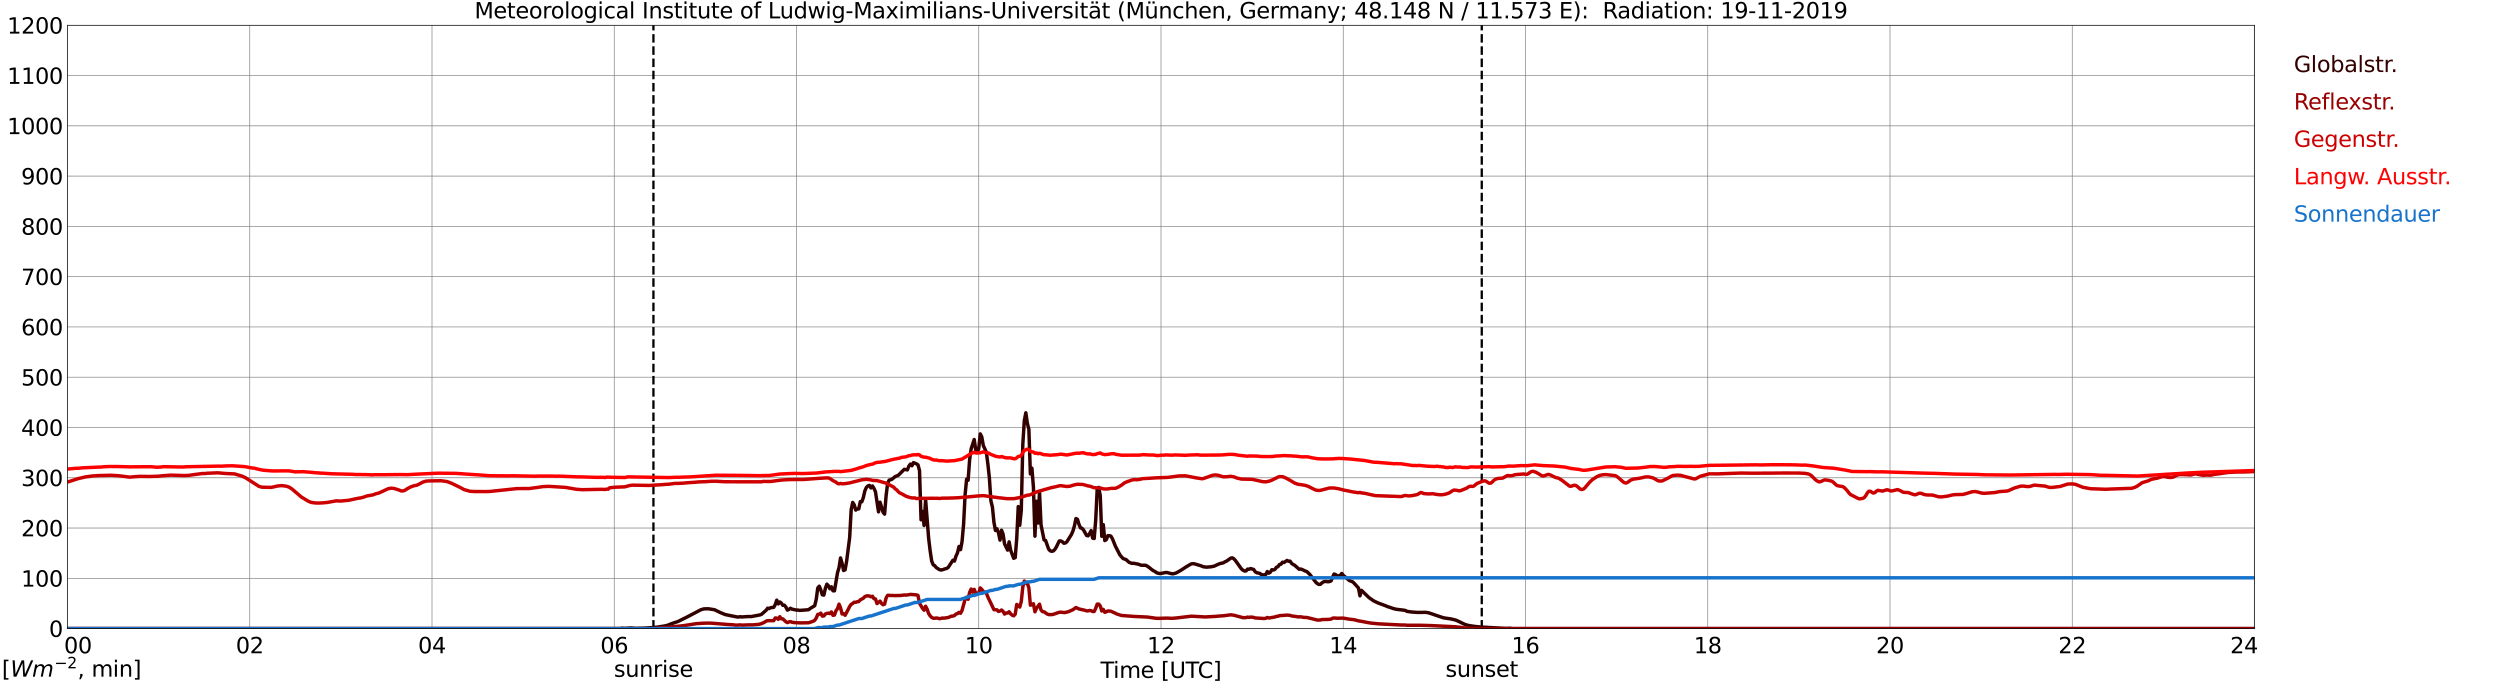 <?xml version="1.0" encoding="utf-8" standalone="no"?>
<!DOCTYPE svg PUBLIC "-//W3C//DTD SVG 1.1//EN"
  "http://www.w3.org/Graphics/SVG/1.1/DTD/svg11.dtd">
<svg xmlns:xlink="http://www.w3.org/1999/xlink" width="1085.4pt" height="296.64pt" viewBox="0 0 1085.4 296.64" xmlns="http://www.w3.org/2000/svg" version="1.1">
 <defs>
  <style type="text/css">*{stroke-linejoin: round; stroke-linecap: butt}</style>
 </defs>
 <g id="figure_1">
  <g id="patch_1">
   <path d="M 0 296.64 
L 1085.4 296.64 
L 1085.4 0 
L 0 0 
z
" style="fill: #ffffff"/>
  </g>
  <g id="axes_1">
   <g id="patch_2">
    <path d="M 29.306 272.909 
L 978.814 272.909 
L 978.814 10.976 
L 29.306 10.976 
z
" style="fill: #ffffff"/>
   </g>
   <g id="patch_3">
    <path d="M 978.814 272.909 
L 978.814 272.909 
L 978.814 10.976 
L 978.814 10.976 
z
" clip-path="url(#p7e76f15af2)" style="fill: #d3d3d3; opacity: 0.25; stroke: #d3d3d3; stroke-linejoin: miter"/>
   </g>
   <g id="matplotlib.axis_1">
    <g id="xtick_1">
     <g id="line2d_1">
      <path d="M 29.306 272.909 
L 29.306 10.976 
" clip-path="url(#p7e76f15af2)" style="fill: none; stroke: #808080; stroke-width: 0.3; stroke-linecap: square"/>
     </g>
     <g id="line2d_2"/>
     <g id="text_1">
      <!--    00 -->
      <g transform="translate(18.733 283.627) scale(0.095 -0.095)">
       <defs>
        <path id="DejaVuSans-20" transform="scale(0.016)"/>
        <path id="DejaVuSans-30" d="M 2034 4250 
Q 1547 4250 1301 3770 
Q 1056 3291 1056 2328 
Q 1056 1369 1301 889 
Q 1547 409 2034 409 
Q 2525 409 2770 889 
Q 3016 1369 3016 2328 
Q 3016 3291 2770 3770 
Q 2525 4250 2034 4250 
z
M 2034 4750 
Q 2819 4750 3233 4129 
Q 3647 3509 3647 2328 
Q 3647 1150 3233 529 
Q 2819 -91 2034 -91 
Q 1250 -91 836 529 
Q 422 1150 422 2328 
Q 422 3509 836 4129 
Q 1250 4750 2034 4750 
z
" transform="scale(0.016)"/>
       </defs>
       <use xlink:href="#DejaVuSans-20"/>
       <use xlink:href="#DejaVuSans-20" transform="translate(31.787 0)"/>
       <use xlink:href="#DejaVuSans-20" transform="translate(63.574 0)"/>
       <use xlink:href="#DejaVuSans-30" transform="translate(95.361 0)"/>
       <use xlink:href="#DejaVuSans-30" transform="translate(158.984 0)"/>
      </g>
     </g>
    </g>
    <g id="xtick_2">
     <g id="line2d_3">
      <path d="M 108.431 272.909 
L 108.431 10.976 
" clip-path="url(#p7e76f15af2)" style="fill: none; stroke: #808080; stroke-width: 0.3; stroke-linecap: square"/>
     </g>
     <g id="line2d_4"/>
     <g id="text_2">
      <!-- 02 -->
      <g transform="translate(102.387 283.627) scale(0.095 -0.095)">
       <defs>
        <path id="DejaVuSans-32" d="M 1228 531 
L 3431 531 
L 3431 0 
L 469 0 
L 469 531 
Q 828 903 1448 1529 
Q 2069 2156 2228 2338 
Q 2531 2678 2651 2914 
Q 2772 3150 2772 3378 
Q 2772 3750 2511 3984 
Q 2250 4219 1831 4219 
Q 1534 4219 1204 4116 
Q 875 4013 500 3803 
L 500 4441 
Q 881 4594 1212 4672 
Q 1544 4750 1819 4750 
Q 2544 4750 2975 4387 
Q 3406 4025 3406 3419 
Q 3406 3131 3298 2873 
Q 3191 2616 2906 2266 
Q 2828 2175 2409 1742 
Q 1991 1309 1228 531 
z
" transform="scale(0.016)"/>
       </defs>
       <use xlink:href="#DejaVuSans-30"/>
       <use xlink:href="#DejaVuSans-32" transform="translate(63.623 0)"/>
      </g>
     </g>
    </g>
    <g id="xtick_3">
     <g id="line2d_5">
      <path d="M 187.557 272.909 
L 187.557 10.976 
" clip-path="url(#p7e76f15af2)" style="fill: none; stroke: #808080; stroke-width: 0.3; stroke-linecap: square"/>
     </g>
     <g id="line2d_6"/>
     <g id="text_3">
      <!-- 04 -->
      <g transform="translate(181.513 283.627) scale(0.095 -0.095)">
       <defs>
        <path id="DejaVuSans-34" d="M 2419 4116 
L 825 1625 
L 2419 1625 
L 2419 4116 
z
M 2253 4666 
L 3047 4666 
L 3047 1625 
L 3713 1625 
L 3713 1100 
L 3047 1100 
L 3047 0 
L 2419 0 
L 2419 1100 
L 313 1100 
L 313 1709 
L 2253 4666 
z
" transform="scale(0.016)"/>
       </defs>
       <use xlink:href="#DejaVuSans-30"/>
       <use xlink:href="#DejaVuSans-34" transform="translate(63.623 0)"/>
      </g>
     </g>
    </g>
    <g id="xtick_4">
     <g id="line2d_7">
      <path d="M 266.683 272.909 
L 266.683 10.976 
" clip-path="url(#p7e76f15af2)" style="fill: none; stroke: #808080; stroke-width: 0.3; stroke-linecap: square"/>
     </g>
     <g id="line2d_8"/>
     <g id="text_4">
      <!-- 06 -->
      <g transform="translate(260.638 283.627) scale(0.095 -0.095)">
       <defs>
        <path id="DejaVuSans-36" d="M 2113 2584 
Q 1688 2584 1439 2293 
Q 1191 2003 1191 1497 
Q 1191 994 1439 701 
Q 1688 409 2113 409 
Q 2538 409 2786 701 
Q 3034 994 3034 1497 
Q 3034 2003 2786 2293 
Q 2538 2584 2113 2584 
z
M 3366 4563 
L 3366 3988 
Q 3128 4100 2886 4159 
Q 2644 4219 2406 4219 
Q 1781 4219 1451 3797 
Q 1122 3375 1075 2522 
Q 1259 2794 1537 2939 
Q 1816 3084 2150 3084 
Q 2853 3084 3261 2657 
Q 3669 2231 3669 1497 
Q 3669 778 3244 343 
Q 2819 -91 2113 -91 
Q 1303 -91 875 529 
Q 447 1150 447 2328 
Q 447 3434 972 4092 
Q 1497 4750 2381 4750 
Q 2619 4750 2861 4703 
Q 3103 4656 3366 4563 
z
" transform="scale(0.016)"/>
       </defs>
       <use xlink:href="#DejaVuSans-30"/>
       <use xlink:href="#DejaVuSans-36" transform="translate(63.623 0)"/>
      </g>
     </g>
    </g>
    <g id="xtick_5">
     <g id="line2d_9">
      <path d="M 345.808 272.909 
L 345.808 10.976 
" clip-path="url(#p7e76f15af2)" style="fill: none; stroke: #808080; stroke-width: 0.3; stroke-linecap: square"/>
     </g>
     <g id="line2d_10"/>
     <g id="text_5">
      <!-- 08 -->
      <g transform="translate(339.764 283.627) scale(0.095 -0.095)">
       <defs>
        <path id="DejaVuSans-38" d="M 2034 2216 
Q 1584 2216 1326 1975 
Q 1069 1734 1069 1313 
Q 1069 891 1326 650 
Q 1584 409 2034 409 
Q 2484 409 2743 651 
Q 3003 894 3003 1313 
Q 3003 1734 2745 1975 
Q 2488 2216 2034 2216 
z
M 1403 2484 
Q 997 2584 770 2862 
Q 544 3141 544 3541 
Q 544 4100 942 4425 
Q 1341 4750 2034 4750 
Q 2731 4750 3128 4425 
Q 3525 4100 3525 3541 
Q 3525 3141 3298 2862 
Q 3072 2584 2669 2484 
Q 3125 2378 3379 2068 
Q 3634 1759 3634 1313 
Q 3634 634 3220 271 
Q 2806 -91 2034 -91 
Q 1263 -91 848 271 
Q 434 634 434 1313 
Q 434 1759 690 2068 
Q 947 2378 1403 2484 
z
M 1172 3481 
Q 1172 3119 1398 2916 
Q 1625 2713 2034 2713 
Q 2441 2713 2670 2916 
Q 2900 3119 2900 3481 
Q 2900 3844 2670 4047 
Q 2441 4250 2034 4250 
Q 1625 4250 1398 4047 
Q 1172 3844 1172 3481 
z
" transform="scale(0.016)"/>
       </defs>
       <use xlink:href="#DejaVuSans-30"/>
       <use xlink:href="#DejaVuSans-38" transform="translate(63.623 0)"/>
      </g>
     </g>
    </g>
    <g id="xtick_6">
     <g id="line2d_11">
      <path d="M 424.934 272.909 
L 424.934 10.976 
" clip-path="url(#p7e76f15af2)" style="fill: none; stroke: #808080; stroke-width: 0.3; stroke-linecap: square"/>
     </g>
     <g id="line2d_12"/>
     <g id="text_6">
      <!-- 10 -->
      <g transform="translate(418.89 283.627) scale(0.095 -0.095)">
       <defs>
        <path id="DejaVuSans-31" d="M 794 531 
L 1825 531 
L 1825 4091 
L 703 3866 
L 703 4441 
L 1819 4666 
L 2450 4666 
L 2450 531 
L 3481 531 
L 3481 0 
L 794 0 
L 794 531 
z
" transform="scale(0.016)"/>
       </defs>
       <use xlink:href="#DejaVuSans-31"/>
       <use xlink:href="#DejaVuSans-30" transform="translate(63.623 0)"/>
      </g>
     </g>
    </g>
    <g id="xtick_7">
     <g id="line2d_13">
      <path d="M 504.06 272.909 
L 504.06 10.976 
" clip-path="url(#p7e76f15af2)" style="fill: none; stroke: #808080; stroke-width: 0.3; stroke-linecap: square"/>
     </g>
     <g id="line2d_14"/>
     <g id="text_7">
      <!-- 12 -->
      <g transform="translate(498.015 283.627) scale(0.095 -0.095)">
       <use xlink:href="#DejaVuSans-31"/>
       <use xlink:href="#DejaVuSans-32" transform="translate(63.623 0)"/>
      </g>
     </g>
    </g>
    <g id="xtick_8">
     <g id="line2d_15">
      <path d="M 583.185 272.909 
L 583.185 10.976 
" clip-path="url(#p7e76f15af2)" style="fill: none; stroke: #808080; stroke-width: 0.3; stroke-linecap: square"/>
     </g>
     <g id="line2d_16"/>
     <g id="text_8">
      <!-- 14 -->
      <g transform="translate(577.141 283.627) scale(0.095 -0.095)">
       <use xlink:href="#DejaVuSans-31"/>
       <use xlink:href="#DejaVuSans-34" transform="translate(63.623 0)"/>
      </g>
     </g>
    </g>
    <g id="xtick_9">
     <g id="line2d_17">
      <path d="M 662.311 272.909 
L 662.311 10.976 
" clip-path="url(#p7e76f15af2)" style="fill: none; stroke: #808080; stroke-width: 0.3; stroke-linecap: square"/>
     </g>
     <g id="line2d_18"/>
     <g id="text_9">
      <!-- 16 -->
      <g transform="translate(656.267 283.627) scale(0.095 -0.095)">
       <use xlink:href="#DejaVuSans-31"/>
       <use xlink:href="#DejaVuSans-36" transform="translate(63.623 0)"/>
      </g>
     </g>
    </g>
    <g id="xtick_10">
     <g id="line2d_19">
      <path d="M 741.437 272.909 
L 741.437 10.976 
" clip-path="url(#p7e76f15af2)" style="fill: none; stroke: #808080; stroke-width: 0.3; stroke-linecap: square"/>
     </g>
     <g id="line2d_20"/>
     <g id="text_10">
      <!-- 18 -->
      <g transform="translate(735.392 283.627) scale(0.095 -0.095)">
       <use xlink:href="#DejaVuSans-31"/>
       <use xlink:href="#DejaVuSans-38" transform="translate(63.623 0)"/>
      </g>
     </g>
    </g>
    <g id="xtick_11">
     <g id="line2d_21">
      <path d="M 820.562 272.909 
L 820.562 10.976 
" clip-path="url(#p7e76f15af2)" style="fill: none; stroke: #808080; stroke-width: 0.3; stroke-linecap: square"/>
     </g>
     <g id="line2d_22"/>
     <g id="text_11">
      <!-- 20 -->
      <g transform="translate(814.518 283.627) scale(0.095 -0.095)">
       <use xlink:href="#DejaVuSans-32"/>
       <use xlink:href="#DejaVuSans-30" transform="translate(63.623 0)"/>
      </g>
     </g>
    </g>
    <g id="xtick_12">
     <g id="line2d_23">
      <path d="M 899.688 272.909 
L 899.688 10.976 
" clip-path="url(#p7e76f15af2)" style="fill: none; stroke: #808080; stroke-width: 0.3; stroke-linecap: square"/>
     </g>
     <g id="line2d_24"/>
     <g id="text_12">
      <!-- 22 -->
      <g transform="translate(893.644 283.627) scale(0.095 -0.095)">
       <use xlink:href="#DejaVuSans-32"/>
       <use xlink:href="#DejaVuSans-32" transform="translate(63.623 0)"/>
      </g>
     </g>
    </g>
    <g id="xtick_13">
     <g id="line2d_25">
      <path d="M 978.814 272.909 
L 978.814 10.976 
" clip-path="url(#p7e76f15af2)" style="fill: none; stroke: #808080; stroke-width: 0.3; stroke-linecap: square"/>
     </g>
     <g id="line2d_26"/>
     <g id="text_13">
      <!-- 24    -->
      <g transform="translate(968.241 283.627) scale(0.095 -0.095)">
       <use xlink:href="#DejaVuSans-32"/>
       <use xlink:href="#DejaVuSans-34" transform="translate(63.623 0)"/>
       <use xlink:href="#DejaVuSans-20" transform="translate(127.246 0)"/>
       <use xlink:href="#DejaVuSans-20" transform="translate(159.033 0)"/>
       <use xlink:href="#DejaVuSans-20" transform="translate(190.82 0)"/>
      </g>
     </g>
    </g>
    <g id="text_14">
     <!-- Time [UTC] -->
     <g transform="translate(477.806 294.322) scale(0.095 -0.095)">
      <defs>
       <path id="DejaVuSans-54" d="M -19 4666 
L 3928 4666 
L 3928 4134 
L 2272 4134 
L 2272 0 
L 1638 0 
L 1638 4134 
L -19 4134 
L -19 4666 
z
" transform="scale(0.016)"/>
       <path id="DejaVuSans-69" d="M 603 3500 
L 1178 3500 
L 1178 0 
L 603 0 
L 603 3500 
z
M 603 4863 
L 1178 4863 
L 1178 4134 
L 603 4134 
L 603 4863 
z
" transform="scale(0.016)"/>
       <path id="DejaVuSans-6d" d="M 3328 2828 
Q 3544 3216 3844 3400 
Q 4144 3584 4550 3584 
Q 5097 3584 5394 3201 
Q 5691 2819 5691 2113 
L 5691 0 
L 5113 0 
L 5113 2094 
Q 5113 2597 4934 2840 
Q 4756 3084 4391 3084 
Q 3944 3084 3684 2787 
Q 3425 2491 3425 1978 
L 3425 0 
L 2847 0 
L 2847 2094 
Q 2847 2600 2669 2842 
Q 2491 3084 2119 3084 
Q 1678 3084 1418 2786 
Q 1159 2488 1159 1978 
L 1159 0 
L 581 0 
L 581 3500 
L 1159 3500 
L 1159 2956 
Q 1356 3278 1631 3431 
Q 1906 3584 2284 3584 
Q 2666 3584 2933 3390 
Q 3200 3197 3328 2828 
z
" transform="scale(0.016)"/>
       <path id="DejaVuSans-65" d="M 3597 1894 
L 3597 1613 
L 953 1613 
Q 991 1019 1311 708 
Q 1631 397 2203 397 
Q 2534 397 2845 478 
Q 3156 559 3463 722 
L 3463 178 
Q 3153 47 2828 -22 
Q 2503 -91 2169 -91 
Q 1331 -91 842 396 
Q 353 884 353 1716 
Q 353 2575 817 3079 
Q 1281 3584 2069 3584 
Q 2775 3584 3186 3129 
Q 3597 2675 3597 1894 
z
M 3022 2063 
Q 3016 2534 2758 2815 
Q 2500 3097 2075 3097 
Q 1594 3097 1305 2825 
Q 1016 2553 972 2059 
L 3022 2063 
z
" transform="scale(0.016)"/>
       <path id="DejaVuSans-5b" d="M 550 4863 
L 1875 4863 
L 1875 4416 
L 1125 4416 
L 1125 -397 
L 1875 -397 
L 1875 -844 
L 550 -844 
L 550 4863 
z
" transform="scale(0.016)"/>
       <path id="DejaVuSans-55" d="M 556 4666 
L 1191 4666 
L 1191 1831 
Q 1191 1081 1462 751 
Q 1734 422 2344 422 
Q 2950 422 3222 751 
Q 3494 1081 3494 1831 
L 3494 4666 
L 4128 4666 
L 4128 1753 
Q 4128 841 3676 375 
Q 3225 -91 2344 -91 
Q 1459 -91 1007 375 
Q 556 841 556 1753 
L 556 4666 
z
" transform="scale(0.016)"/>
       <path id="DejaVuSans-43" d="M 4122 4306 
L 4122 3641 
Q 3803 3938 3442 4084 
Q 3081 4231 2675 4231 
Q 1875 4231 1450 3742 
Q 1025 3253 1025 2328 
Q 1025 1406 1450 917 
Q 1875 428 2675 428 
Q 3081 428 3442 575 
Q 3803 722 4122 1019 
L 4122 359 
Q 3791 134 3420 21 
Q 3050 -91 2638 -91 
Q 1578 -91 968 557 
Q 359 1206 359 2328 
Q 359 3453 968 4101 
Q 1578 4750 2638 4750 
Q 3056 4750 3426 4639 
Q 3797 4528 4122 4306 
z
" transform="scale(0.016)"/>
       <path id="DejaVuSans-5d" d="M 1947 4863 
L 1947 -844 
L 622 -844 
L 622 -397 
L 1369 -397 
L 1369 4416 
L 622 4416 
L 622 4863 
L 1947 4863 
z
" transform="scale(0.016)"/>
      </defs>
      <use xlink:href="#DejaVuSans-54"/>
      <use xlink:href="#DejaVuSans-69" transform="translate(57.959 0)"/>
      <use xlink:href="#DejaVuSans-6d" transform="translate(85.742 0)"/>
      <use xlink:href="#DejaVuSans-65" transform="translate(183.154 0)"/>
      <use xlink:href="#DejaVuSans-20" transform="translate(244.678 0)"/>
      <use xlink:href="#DejaVuSans-5b" transform="translate(276.465 0)"/>
      <use xlink:href="#DejaVuSans-55" transform="translate(315.479 0)"/>
      <use xlink:href="#DejaVuSans-54" transform="translate(388.672 0)"/>
      <use xlink:href="#DejaVuSans-43" transform="translate(443.881 0)"/>
      <use xlink:href="#DejaVuSans-5d" transform="translate(513.705 0)"/>
     </g>
    </g>
   </g>
   <g id="matplotlib.axis_2">
    <g id="ytick_1">
     <g id="line2d_27">
      <path d="M 29.306 272.909 
L 978.814 272.909 
" clip-path="url(#p7e76f15af2)" style="fill: none; stroke: #808080; stroke-width: 0.3; stroke-linecap: square"/>
     </g>
     <g id="line2d_28"/>
     <g id="text_15">
      <!-- 0 -->
      <g transform="translate(21.261 276.518) scale(0.095 -0.095)">
       <use xlink:href="#DejaVuSans-30"/>
      </g>
     </g>
    </g>
    <g id="ytick_2">
     <g id="line2d_29">
      <path d="M 29.306 251.081 
L 978.814 251.081 
" clip-path="url(#p7e76f15af2)" style="fill: none; stroke: #808080; stroke-width: 0.3; stroke-linecap: square"/>
     </g>
     <g id="line2d_30"/>
     <g id="text_16">
      <!-- 100 -->
      <g transform="translate(9.173 254.69) scale(0.095 -0.095)">
       <use xlink:href="#DejaVuSans-31"/>
       <use xlink:href="#DejaVuSans-30" transform="translate(63.623 0)"/>
       <use xlink:href="#DejaVuSans-30" transform="translate(127.246 0)"/>
      </g>
     </g>
    </g>
    <g id="ytick_3">
     <g id="line2d_31">
      <path d="M 29.306 229.253 
L 978.814 229.253 
" clip-path="url(#p7e76f15af2)" style="fill: none; stroke: #808080; stroke-width: 0.3; stroke-linecap: square"/>
     </g>
     <g id="line2d_32"/>
     <g id="text_17">
      <!-- 200 -->
      <g transform="translate(9.173 232.863) scale(0.095 -0.095)">
       <use xlink:href="#DejaVuSans-32"/>
       <use xlink:href="#DejaVuSans-30" transform="translate(63.623 0)"/>
       <use xlink:href="#DejaVuSans-30" transform="translate(127.246 0)"/>
      </g>
     </g>
    </g>
    <g id="ytick_4">
     <g id="line2d_33">
      <path d="M 29.306 207.426 
L 978.814 207.426 
" clip-path="url(#p7e76f15af2)" style="fill: none; stroke: #808080; stroke-width: 0.3; stroke-linecap: square"/>
     </g>
     <g id="line2d_34"/>
     <g id="text_18">
      <!-- 300 -->
      <g transform="translate(9.173 211.035) scale(0.095 -0.095)">
       <defs>
        <path id="DejaVuSans-33" d="M 2597 2516 
Q 3050 2419 3304 2112 
Q 3559 1806 3559 1356 
Q 3559 666 3084 287 
Q 2609 -91 1734 -91 
Q 1441 -91 1130 -33 
Q 819 25 488 141 
L 488 750 
Q 750 597 1062 519 
Q 1375 441 1716 441 
Q 2309 441 2620 675 
Q 2931 909 2931 1356 
Q 2931 1769 2642 2001 
Q 2353 2234 1838 2234 
L 1294 2234 
L 1294 2753 
L 1863 2753 
Q 2328 2753 2575 2939 
Q 2822 3125 2822 3475 
Q 2822 3834 2567 4026 
Q 2313 4219 1838 4219 
Q 1578 4219 1281 4162 
Q 984 4106 628 3988 
L 628 4550 
Q 988 4650 1302 4700 
Q 1616 4750 1894 4750 
Q 2613 4750 3031 4423 
Q 3450 4097 3450 3541 
Q 3450 3153 3228 2886 
Q 3006 2619 2597 2516 
z
" transform="scale(0.016)"/>
       </defs>
       <use xlink:href="#DejaVuSans-33"/>
       <use xlink:href="#DejaVuSans-30" transform="translate(63.623 0)"/>
       <use xlink:href="#DejaVuSans-30" transform="translate(127.246 0)"/>
      </g>
     </g>
    </g>
    <g id="ytick_5">
     <g id="line2d_35">
      <path d="M 29.306 185.598 
L 978.814 185.598 
" clip-path="url(#p7e76f15af2)" style="fill: none; stroke: #808080; stroke-width: 0.3; stroke-linecap: square"/>
     </g>
     <g id="line2d_36"/>
     <g id="text_19">
      <!-- 400 -->
      <g transform="translate(9.173 189.207) scale(0.095 -0.095)">
       <use xlink:href="#DejaVuSans-34"/>
       <use xlink:href="#DejaVuSans-30" transform="translate(63.623 0)"/>
       <use xlink:href="#DejaVuSans-30" transform="translate(127.246 0)"/>
      </g>
     </g>
    </g>
    <g id="ytick_6">
     <g id="line2d_37">
      <path d="M 29.306 163.77 
L 978.814 163.77 
" clip-path="url(#p7e76f15af2)" style="fill: none; stroke: #808080; stroke-width: 0.3; stroke-linecap: square"/>
     </g>
     <g id="line2d_38"/>
     <g id="text_20">
      <!-- 500 -->
      <g transform="translate(9.173 167.379) scale(0.095 -0.095)">
       <defs>
        <path id="DejaVuSans-35" d="M 691 4666 
L 3169 4666 
L 3169 4134 
L 1269 4134 
L 1269 2991 
Q 1406 3038 1543 3061 
Q 1681 3084 1819 3084 
Q 2600 3084 3056 2656 
Q 3513 2228 3513 1497 
Q 3513 744 3044 326 
Q 2575 -91 1722 -91 
Q 1428 -91 1123 -41 
Q 819 9 494 109 
L 494 744 
Q 775 591 1075 516 
Q 1375 441 1709 441 
Q 2250 441 2565 725 
Q 2881 1009 2881 1497 
Q 2881 1984 2565 2268 
Q 2250 2553 1709 2553 
Q 1456 2553 1204 2497 
Q 953 2441 691 2322 
L 691 4666 
z
" transform="scale(0.016)"/>
       </defs>
       <use xlink:href="#DejaVuSans-35"/>
       <use xlink:href="#DejaVuSans-30" transform="translate(63.623 0)"/>
       <use xlink:href="#DejaVuSans-30" transform="translate(127.246 0)"/>
      </g>
     </g>
    </g>
    <g id="ytick_7">
     <g id="line2d_39">
      <path d="M 29.306 141.942 
L 978.814 141.942 
" clip-path="url(#p7e76f15af2)" style="fill: none; stroke: #808080; stroke-width: 0.3; stroke-linecap: square"/>
     </g>
     <g id="line2d_40"/>
     <g id="text_21">
      <!-- 600 -->
      <g transform="translate(9.173 145.551) scale(0.095 -0.095)">
       <use xlink:href="#DejaVuSans-36"/>
       <use xlink:href="#DejaVuSans-30" transform="translate(63.623 0)"/>
       <use xlink:href="#DejaVuSans-30" transform="translate(127.246 0)"/>
      </g>
     </g>
    </g>
    <g id="ytick_8">
     <g id="line2d_41">
      <path d="M 29.306 120.114 
L 978.814 120.114 
" clip-path="url(#p7e76f15af2)" style="fill: none; stroke: #808080; stroke-width: 0.3; stroke-linecap: square"/>
     </g>
     <g id="line2d_42"/>
     <g id="text_22">
      <!-- 700 -->
      <g transform="translate(9.173 123.724) scale(0.095 -0.095)">
       <defs>
        <path id="DejaVuSans-37" d="M 525 4666 
L 3525 4666 
L 3525 4397 
L 1831 0 
L 1172 0 
L 2766 4134 
L 525 4134 
L 525 4666 
z
" transform="scale(0.016)"/>
       </defs>
       <use xlink:href="#DejaVuSans-37"/>
       <use xlink:href="#DejaVuSans-30" transform="translate(63.623 0)"/>
       <use xlink:href="#DejaVuSans-30" transform="translate(127.246 0)"/>
      </g>
     </g>
    </g>
    <g id="ytick_9">
     <g id="line2d_43">
      <path d="M 29.306 98.287 
L 978.814 98.287 
" clip-path="url(#p7e76f15af2)" style="fill: none; stroke: #808080; stroke-width: 0.3; stroke-linecap: square"/>
     </g>
     <g id="line2d_44"/>
     <g id="text_23">
      <!-- 800 -->
      <g transform="translate(9.173 101.896) scale(0.095 -0.095)">
       <use xlink:href="#DejaVuSans-38"/>
       <use xlink:href="#DejaVuSans-30" transform="translate(63.623 0)"/>
       <use xlink:href="#DejaVuSans-30" transform="translate(127.246 0)"/>
      </g>
     </g>
    </g>
    <g id="ytick_10">
     <g id="line2d_45">
      <path d="M 29.306 76.459 
L 978.814 76.459 
" clip-path="url(#p7e76f15af2)" style="fill: none; stroke: #808080; stroke-width: 0.3; stroke-linecap: square"/>
     </g>
     <g id="line2d_46"/>
     <g id="text_24">
      <!-- 900 -->
      <g transform="translate(9.173 80.068) scale(0.095 -0.095)">
       <defs>
        <path id="DejaVuSans-39" d="M 703 97 
L 703 672 
Q 941 559 1184 500 
Q 1428 441 1663 441 
Q 2288 441 2617 861 
Q 2947 1281 2994 2138 
Q 2813 1869 2534 1725 
Q 2256 1581 1919 1581 
Q 1219 1581 811 2004 
Q 403 2428 403 3163 
Q 403 3881 828 4315 
Q 1253 4750 1959 4750 
Q 2769 4750 3195 4129 
Q 3622 3509 3622 2328 
Q 3622 1225 3098 567 
Q 2575 -91 1691 -91 
Q 1453 -91 1209 -44 
Q 966 3 703 97 
z
M 1959 2075 
Q 2384 2075 2632 2365 
Q 2881 2656 2881 3163 
Q 2881 3666 2632 3958 
Q 2384 4250 1959 4250 
Q 1534 4250 1286 3958 
Q 1038 3666 1038 3163 
Q 1038 2656 1286 2365 
Q 1534 2075 1959 2075 
z
" transform="scale(0.016)"/>
       </defs>
       <use xlink:href="#DejaVuSans-39"/>
       <use xlink:href="#DejaVuSans-30" transform="translate(63.623 0)"/>
       <use xlink:href="#DejaVuSans-30" transform="translate(127.246 0)"/>
      </g>
     </g>
    </g>
    <g id="ytick_11">
     <g id="line2d_47">
      <path d="M 29.306 54.631 
L 978.814 54.631 
" clip-path="url(#p7e76f15af2)" style="fill: none; stroke: #808080; stroke-width: 0.3; stroke-linecap: square"/>
     </g>
     <g id="line2d_48"/>
     <g id="text_25">
      <!-- 1000 -->
      <g transform="translate(3.128 58.24) scale(0.095 -0.095)">
       <use xlink:href="#DejaVuSans-31"/>
       <use xlink:href="#DejaVuSans-30" transform="translate(63.623 0)"/>
       <use xlink:href="#DejaVuSans-30" transform="translate(127.246 0)"/>
       <use xlink:href="#DejaVuSans-30" transform="translate(190.869 0)"/>
      </g>
     </g>
    </g>
    <g id="ytick_12">
     <g id="line2d_49">
      <path d="M 29.306 32.803 
L 978.814 32.803 
" clip-path="url(#p7e76f15af2)" style="fill: none; stroke: #808080; stroke-width: 0.3; stroke-linecap: square"/>
     </g>
     <g id="line2d_50"/>
     <g id="text_26">
      <!-- 1100 -->
      <g transform="translate(3.128 36.413) scale(0.095 -0.095)">
       <use xlink:href="#DejaVuSans-31"/>
       <use xlink:href="#DejaVuSans-31" transform="translate(63.623 0)"/>
       <use xlink:href="#DejaVuSans-30" transform="translate(127.246 0)"/>
       <use xlink:href="#DejaVuSans-30" transform="translate(190.869 0)"/>
      </g>
     </g>
    </g>
    <g id="ytick_13">
     <g id="line2d_51">
      <path d="M 29.306 10.976 
L 978.814 10.976 
" clip-path="url(#p7e76f15af2)" style="fill: none; stroke: #808080; stroke-width: 0.3; stroke-linecap: square"/>
     </g>
     <g id="line2d_52"/>
     <g id="text_27">
      <!-- 1200 -->
      <g transform="translate(3.128 14.585) scale(0.095 -0.095)">
       <use xlink:href="#DejaVuSans-31"/>
       <use xlink:href="#DejaVuSans-32" transform="translate(63.623 0)"/>
       <use xlink:href="#DejaVuSans-30" transform="translate(127.246 0)"/>
       <use xlink:href="#DejaVuSans-30" transform="translate(190.869 0)"/>
      </g>
     </g>
    </g>
   </g>
   <g id="line2d_53">
    <path d="M 283.695 272.909 
L 283.695 10.976 
" clip-path="url(#p7e76f15af2)" style="fill: none; stroke-dasharray: 3.7,1.6; stroke-dashoffset: 0; stroke: #000000"/>
   </g>
   <g id="line2d_54">
    <path d="M 643.321 272.909 
L 643.321 10.976 
" clip-path="url(#p7e76f15af2)" style="fill: none; stroke-dasharray: 3.7,1.6; stroke-dashoffset: 0; stroke: #000000"/>
   </g>
   <g id="line2d_55">
    <path d="M 29.306 272.909 
L 269.32 272.909 
L 269.98 272.736 
L 271.298 272.841 
L 273.936 272.634 
L 275.914 272.819 
L 279.87 272.717 
L 285.145 272.304 
L 288.442 271.787 
L 289.761 271.497 
L 291.08 270.96 
L 292.399 270.484 
L 294.377 269.822 
L 298.333 267.86 
L 304.267 264.739 
L 305.586 264.346 
L 307.564 264.304 
L 310.202 264.717 
L 311.521 265.359 
L 312.839 265.998 
L 314.818 266.806 
L 316.796 267.218 
L 320.093 267.88 
L 320.752 267.88 
L 321.411 267.736 
L 322.071 267.86 
L 324.049 267.714 
L 325.368 267.672 
L 326.027 267.714 
L 327.346 267.467 
L 329.983 266.969 
L 330.643 266.701 
L 332.621 264.944 
L 333.28 264.055 
L 333.94 264.221 
L 334.599 263.828 
L 335.918 263.684 
L 336.577 262.484 
L 337.236 260.563 
L 337.896 262.196 
L 338.555 261.349 
L 339.215 261.822 
L 339.874 262.796 
L 340.533 262.733 
L 341.193 263.538 
L 341.852 264.883 
L 342.512 264.614 
L 343.171 264.077 
L 343.83 264.448 
L 345.808 264.883 
L 346.468 264.863 
L 347.127 265.007 
L 348.446 264.924 
L 349.765 264.822 
L 351.083 264.697 
L 351.743 264.18 
L 353.721 262.96 
L 354.38 260.212 
L 355.04 255.272 
L 355.699 254.506 
L 356.359 256.097 
L 357.018 258.247 
L 357.677 258.372 
L 358.337 255.458 
L 358.996 253.617 
L 359.655 254.298 
L 360.315 255.623 
L 360.974 254.774 
L 361.634 256.49 
L 362.293 256.512 
L 363.612 248.656 
L 364.271 246.464 
L 364.93 242.228 
L 365.59 244.563 
L 366.249 247.685 
L 366.909 247.397 
L 367.568 243.675 
L 368.887 233.381 
L 369.546 221.288 
L 370.206 218.147 
L 370.865 219.18 
L 371.524 221.454 
L 372.184 220.959 
L 372.843 220.937 
L 373.502 217.796 
L 374.162 217.857 
L 374.821 216.039 
L 375.481 213.125 
L 376.14 211.636 
L 376.799 210.975 
L 377.459 210.748 
L 378.118 211.843 
L 378.777 210.994 
L 379.437 212.029 
L 380.096 213.518 
L 381.415 222.22 
L 382.074 218.045 
L 383.393 222.384 
L 384.053 223.211 
L 384.712 215.233 
L 385.371 209.859 
L 386.031 208.454 
L 386.69 208.288 
L 387.349 207.997 
L 388.668 206.902 
L 389.987 206.365 
L 392.624 203.741 
L 393.943 204.009 
L 394.603 202.335 
L 395.262 201.486 
L 395.921 202.211 
L 396.581 200.847 
L 397.899 201.384 
L 398.559 201.838 
L 399.218 204.298 
L 399.878 225.671 
L 400.537 222.054 
L 401.196 228.131 
L 401.856 216.907 
L 403.175 233.691 
L 403.834 239.148 
L 404.493 243.55 
L 405.153 245.205 
L 405.812 245.598 
L 406.471 246.403 
L 407.79 247.272 
L 408.45 247.477 
L 409.109 247.375 
L 410.428 246.94 
L 411.087 246.755 
L 411.746 246.259 
L 413.065 244.212 
L 413.725 243.221 
L 414.384 243.592 
L 415.043 241.483 
L 415.703 240.017 
L 416.362 237.266 
L 417.022 238.63 
L 417.681 235.118 
L 418.34 227.8 
L 419 214.882 
L 419.659 208.061 
L 420.318 208.495 
L 420.978 199.482 
L 421.637 194.831 
L 422.956 190.821 
L 423.615 195.307 
L 424.275 196.547 
L 424.934 194.665 
L 425.593 188.383 
L 426.253 189.706 
L 426.912 193.447 
L 428.231 196.3 
L 428.89 201.445 
L 429.55 207.482 
L 430.209 217.464 
L 430.869 220.153 
L 431.528 226.745 
L 432.187 230.301 
L 432.847 229.598 
L 433.506 231.377 
L 434.165 234.498 
L 434.825 230.198 
L 435.484 231.892 
L 436.144 236.131 
L 437.462 238.838 
L 438.122 235.262 
L 438.781 238.879 
L 440.1 242.394 
L 440.759 242.103 
L 441.419 233.835 
L 442.078 219.946 
L 442.737 228.048 
L 443.397 221.557 
L 444.056 193.013 
L 444.716 182.636 
L 445.375 179.226 
L 446.034 183.751 
L 446.694 186.399 
L 447.353 205.767 
L 448.012 203.265 
L 448.672 211.512 
L 449.331 232.783 
L 449.991 217.63 
L 450.65 227.077 
L 451.309 213.62 
L 451.969 227.863 
L 453.287 234.416 
L 453.947 234.643 
L 455.266 238.362 
L 455.925 239.128 
L 456.584 239.355 
L 457.244 239.231 
L 457.903 238.63 
L 458.563 237.598 
L 459.881 234.87 
L 460.541 234.848 
L 461.2 235.18 
L 461.859 235.841 
L 462.519 235.758 
L 463.178 235.241 
L 465.156 232.08 
L 465.816 230.569 
L 466.475 228.317 
L 467.134 225.134 
L 467.794 225.464 
L 468.453 227.677 
L 469.113 229.205 
L 469.772 229.352 
L 470.431 230.115 
L 471.75 232.471 
L 472.409 232.637 
L 473.069 231.646 
L 473.728 230.364 
L 474.388 233.63 
L 475.047 233.796 
L 475.706 225.94 
L 476.366 212.173 
L 477.025 211.616 
L 477.685 215.17 
L 478.344 232.844 
L 479.003 227.78 
L 479.663 234.704 
L 480.322 234.291 
L 480.981 232.575 
L 481.641 232.575 
L 482.3 232.761 
L 482.96 233.898 
L 484.278 237.164 
L 486.256 240.988 
L 487.575 242.477 
L 488.894 242.952 
L 490.213 244.151 
L 491.532 244.605 
L 492.191 244.544 
L 494.169 244.937 
L 495.488 245.412 
L 497.466 245.432 
L 498.785 246.259 
L 500.103 247.333 
L 500.763 247.789 
L 501.422 248.099 
L 502.082 248.615 
L 502.741 248.863 
L 503.4 248.988 
L 504.06 248.966 
L 506.038 248.573 
L 506.697 248.573 
L 508.016 248.924 
L 508.675 249.09 
L 509.335 249.132 
L 510.654 248.761 
L 512.632 247.643 
L 514.61 246.342 
L 516.588 245.142 
L 517.247 244.812 
L 517.907 244.729 
L 518.566 244.79 
L 521.204 245.576 
L 522.522 246.093 
L 523.841 246.237 
L 525.819 246.074 
L 527.138 245.803 
L 529.116 244.895 
L 529.776 244.646 
L 531.094 244.378 
L 531.754 243.943 
L 532.413 243.675 
L 534.391 242.291 
L 535.051 242.208 
L 535.71 242.621 
L 536.369 243.345 
L 539.007 247.023 
L 539.666 247.56 
L 540.326 247.912 
L 540.985 247.87 
L 541.644 247.087 
L 542.304 247.148 
L 542.963 246.838 
L 544.282 247.231 
L 544.941 248.202 
L 545.601 248.656 
L 546.919 248.924 
L 547.579 249.4 
L 548.238 249.586 
L 548.898 249.566 
L 549.557 249.422 
L 550.216 248.141 
L 550.876 248.842 
L 551.535 248.429 
L 552.195 247.333 
L 552.854 247.477 
L 553.513 247.231 
L 554.173 246.279 
L 554.832 246.032 
L 555.491 245.081 
L 556.151 244.937 
L 556.81 244.087 
L 557.47 244.212 
L 558.788 243.323 
L 559.448 243.675 
L 560.107 243.633 
L 560.766 244.605 
L 561.426 245.081 
L 562.085 245.412 
L 564.063 247.167 
L 564.723 247.045 
L 565.382 247.272 
L 566.701 247.933 
L 567.36 248.141 
L 568.679 249.4 
L 571.317 252.832 
L 571.976 253.41 
L 572.635 253.742 
L 573.295 253.679 
L 573.954 253.039 
L 574.613 252.624 
L 575.273 252.419 
L 576.592 252.563 
L 577.251 252.48 
L 577.91 252.192 
L 578.57 250.518 
L 579.229 249.215 
L 579.889 249.483 
L 580.548 250.02 
L 581.207 250.042 
L 581.867 249.774 
L 582.526 248.988 
L 583.185 249.774 
L 585.823 252.046 
L 587.142 252.543 
L 587.801 253.1 
L 589.779 255.272 
L 590.439 258.681 
L 591.098 256.304 
L 593.076 258.227 
L 594.395 259.487 
L 596.373 260.873 
L 598.351 261.803 
L 601.648 263.023 
L 602.307 263.333 
L 603.626 263.746 
L 604.945 264.221 
L 606.264 264.531 
L 609.561 264.924 
L 610.22 265.068 
L 610.879 265.442 
L 612.858 265.71 
L 615.495 265.896 
L 618.792 265.854 
L 620.111 266.02 
L 622.089 266.66 
L 623.408 267.135 
L 626.705 268.231 
L 630.001 268.727 
L 631.98 269.202 
L 633.298 269.781 
L 635.936 271.084 
L 637.255 271.477 
L 638.573 271.724 
L 640.552 271.994 
L 642.53 272.199 
L 653.739 272.841 
L 655.717 272.758 
L 656.377 272.909 
L 978.154 272.909 
L 978.154 272.909 
" clip-path="url(#p7e76f15af2)" style="fill: none; stroke: #330000; stroke-width: 1.5; stroke-linecap: square"/>
   </g>
   <g id="line2d_56">
    <path d="M 29.306 272.909 
L 285.145 272.909 
L 285.805 272.568 
L 289.761 272.402 
L 292.399 272.071 
L 294.377 271.907 
L 297.014 271.597 
L 300.311 271.08 
L 302.289 270.77 
L 304.927 270.604 
L 306.905 270.521 
L 308.883 270.562 
L 316.136 271.141 
L 318.114 271.246 
L 319.433 271.409 
L 320.752 271.368 
L 321.411 271.287 
L 322.071 271.409 
L 325.368 271.287 
L 326.686 271.307 
L 328.665 271.141 
L 329.324 271.099 
L 330.643 270.748 
L 331.961 270.108 
L 332.621 269.674 
L 333.28 269.467 
L 335.918 269.467 
L 336.577 268.288 
L 337.236 268.351 
L 337.896 268.888 
L 338.555 267.751 
L 339.215 268.661 
L 339.874 268.681 
L 341.193 269.942 
L 341.852 270.313 
L 342.512 270.025 
L 343.171 269.859 
L 343.83 270.15 
L 345.149 270.335 
L 347.787 270.438 
L 351.083 270.377 
L 352.402 269.942 
L 353.062 269.694 
L 353.721 269.301 
L 354.38 268.329 
L 355.04 266.76 
L 355.699 266.677 
L 356.359 266.201 
L 357.018 267.504 
L 357.677 267.421 
L 358.337 266.553 
L 358.996 266.326 
L 359.655 266.221 
L 360.315 266.387 
L 360.974 265.684 
L 361.634 267.153 
L 362.293 267.028 
L 362.952 265.147 
L 363.612 264.278 
L 364.271 262.294 
L 364.93 263.866 
L 365.59 266.572 
L 366.249 266.428 
L 366.909 267.131 
L 368.227 264.63 
L 368.887 263.307 
L 369.546 262.377 
L 370.206 262.006 
L 370.865 261.447 
L 371.524 261.508 
L 372.184 261.24 
L 372.843 261.157 
L 373.502 260.434 
L 374.821 259.731 
L 375.481 259.007 
L 376.14 258.76 
L 376.799 258.677 
L 377.459 258.78 
L 378.118 259.111 
L 378.777 258.863 
L 379.437 259.917 
L 380.096 260.041 
L 380.756 262.047 
L 382.074 260.993 
L 382.734 261.984 
L 383.393 262.562 
L 384.053 262.294 
L 384.712 259.607 
L 385.371 258.47 
L 386.031 258.45 
L 386.69 258.575 
L 387.349 258.511 
L 388.668 258.594 
L 391.306 258.511 
L 392.624 258.306 
L 393.284 258.387 
L 394.603 258.201 
L 395.262 258.057 
L 397.899 258.284 
L 398.559 258.533 
L 399.218 261.881 
L 400.537 264.134 
L 401.196 264.92 
L 401.856 263.204 
L 402.515 264.464 
L 403.175 266.367 
L 403.834 267.38 
L 404.493 268.061 
L 405.153 268.393 
L 405.812 268.434 
L 406.471 268.31 
L 407.131 268.393 
L 407.79 268.598 
L 408.45 268.537 
L 409.109 268.31 
L 409.768 268.393 
L 411.746 268.083 
L 413.065 267.504 
L 413.725 267.482 
L 414.384 267.234 
L 415.043 266.594 
L 415.703 266.408 
L 416.362 265.869 
L 417.022 266.262 
L 417.681 265.003 
L 419 260.185 
L 419.659 259.319 
L 420.318 260.185 
L 420.978 257.169 
L 421.637 255.741 
L 422.297 257.127 
L 422.956 255.888 
L 423.615 257.52 
L 424.275 257.581 
L 424.934 257.52 
L 425.593 255.246 
L 426.253 255.888 
L 426.912 256.796 
L 427.572 257.064 
L 428.231 257.457 
L 428.89 259.173 
L 431.528 264.693 
L 432.847 264.776 
L 433.506 265.457 
L 434.165 265.271 
L 434.825 264.837 
L 435.484 265.437 
L 436.144 266.614 
L 436.803 266.118 
L 437.462 266.16 
L 438.122 265.601 
L 438.781 266.511 
L 439.44 267.09 
L 440.1 267.358 
L 440.759 266.677 
L 441.419 262.438 
L 442.078 262.872 
L 442.737 263.575 
L 443.397 261.157 
L 444.056 254.853 
L 444.716 252.268 
L 445.375 253.24 
L 446.034 253.201 
L 446.694 255.265 
L 447.353 262.75 
L 448.012 262.501 
L 448.672 262.128 
L 449.331 265.623 
L 449.991 264.114 
L 451.309 262.316 
L 451.969 264.837 
L 452.628 265.559 
L 453.287 265.623 
L 454.606 266.553 
L 455.266 266.821 
L 456.584 266.843 
L 457.244 266.738 
L 459.881 265.83 
L 460.541 265.789 
L 461.859 265.933 
L 462.519 265.933 
L 463.178 265.706 
L 463.838 265.601 
L 465.816 264.712 
L 467.134 263.763 
L 468.453 264.383 
L 471.091 264.981 
L 471.75 265.208 
L 472.409 265.23 
L 473.069 265.044 
L 473.728 265.127 
L 474.388 265.518 
L 475.047 265.479 
L 475.706 264.114 
L 476.366 262.274 
L 477.025 262.274 
L 477.685 263.099 
L 478.344 265.271 
L 479.003 264.568 
L 479.663 265.83 
L 480.322 265.623 
L 480.981 265.249 
L 482.3 265.374 
L 483.619 265.952 
L 484.938 266.594 
L 486.916 267.214 
L 492.191 267.626 
L 498.125 267.895 
L 502.082 268.454 
L 503.4 268.454 
L 506.697 268.351 
L 508.675 268.454 
L 510.654 268.31 
L 514.61 267.834 
L 517.247 267.524 
L 521.204 267.731 
L 523.182 267.856 
L 527.797 267.607 
L 529.776 267.421 
L 531.094 267.358 
L 533.073 267.09 
L 534.391 266.924 
L 535.71 267.111 
L 539.666 268.166 
L 540.985 268.144 
L 541.644 267.917 
L 542.304 268.061 
L 542.963 267.895 
L 544.282 268.041 
L 544.941 268.288 
L 548.898 268.537 
L 549.557 268.434 
L 550.216 268.083 
L 550.876 268.329 
L 552.854 267.978 
L 553.513 267.875 
L 554.173 267.607 
L 554.832 267.565 
L 555.491 267.297 
L 557.47 267.153 
L 558.788 267.048 
L 560.107 267.172 
L 560.766 267.421 
L 562.745 267.668 
L 563.404 267.834 
L 564.723 267.792 
L 566.042 268.041 
L 567.36 268.083 
L 568.679 268.393 
L 571.976 269.22 
L 573.295 269.178 
L 573.954 268.971 
L 575.932 268.949 
L 577.251 268.888 
L 577.91 268.786 
L 578.57 268.393 
L 579.229 268.31 
L 580.548 268.412 
L 583.185 268.351 
L 585.823 268.827 
L 587.801 269.032 
L 589.779 269.55 
L 591.757 269.881 
L 593.736 270.272 
L 595.054 270.501 
L 598.351 270.831 
L 608.242 271.348 
L 610.22 271.368 
L 610.879 271.473 
L 613.517 271.473 
L 616.814 271.473 
L 620.77 271.575 
L 628.023 271.927 
L 631.98 272.134 
L 634.617 272.422 
L 635.276 272.568 
L 637.255 272.691 
L 638.573 272.795 
L 645.827 272.909 
L 978.154 272.909 
L 978.154 272.909 
" clip-path="url(#p7e76f15af2)" style="fill: none; stroke: #990000; stroke-width: 1.5; stroke-linecap: square"/>
   </g>
   <g id="line2d_57">
    <path d="M 29.306 209.292 
L 33.921 207.801 
L 37.218 207.037 
L 40.515 206.607 
L 43.153 206.452 
L 48.428 206.341 
L 51.725 206.563 
L 56.34 207.153 
L 58.978 206.917 
L 60.956 206.81 
L 64.912 206.871 
L 68.869 206.747 
L 70.187 206.583 
L 74.144 206.282 
L 80.078 206.469 
L 82.056 206.371 
L 84.694 205.994 
L 87.991 205.566 
L 88.65 205.616 
L 89.969 205.463 
L 94.584 205.278 
L 97.881 205.57 
L 101.838 205.751 
L 105.135 206.74 
L 106.453 207.347 
L 107.772 208.168 
L 112.388 211.141 
L 113.707 211.52 
L 117.663 211.608 
L 118.982 211.361 
L 120.3 211.023 
L 122.278 210.833 
L 124.257 211.077 
L 125.575 211.514 
L 126.894 212.407 
L 130.85 215.792 
L 133.488 217.403 
L 134.807 218.023 
L 135.466 218.18 
L 136.785 218.355 
L 138.104 218.405 
L 140.082 218.331 
L 142.06 218.141 
L 146.016 217.453 
L 147.994 217.534 
L 151.291 217.211 
L 152.61 216.942 
L 155.247 216.373 
L 156.566 216.178 
L 157.885 215.84 
L 159.204 215.345 
L 161.841 214.878 
L 163.16 214.384 
L 164.479 214.059 
L 167.116 212.837 
L 168.435 212.206 
L 169.754 211.95 
L 171.073 212.068 
L 173.051 212.684 
L 174.37 213.184 
L 175.029 213.114 
L 175.688 212.928 
L 177.007 212.075 
L 178.326 211.396 
L 179.645 210.918 
L 180.963 210.671 
L 182.282 210.012 
L 183.601 209.305 
L 184.92 208.899 
L 186.238 208.796 
L 191.513 208.716 
L 194.151 209.098 
L 196.129 209.853 
L 198.107 210.811 
L 200.085 211.785 
L 201.404 212.524 
L 204.042 213.297 
L 206.02 213.409 
L 208.657 213.404 
L 210.635 213.426 
L 212.614 213.374 
L 224.482 212.123 
L 226.461 212.114 
L 229.757 212.092 
L 233.054 211.662 
L 235.692 211.263 
L 238.329 211.158 
L 245.583 211.616 
L 250.198 212.413 
L 252.836 212.607 
L 254.155 212.575 
L 256.792 212.522 
L 261.408 212.435 
L 262.726 212.507 
L 263.386 212.328 
L 264.045 212.389 
L 264.705 211.752 
L 267.342 211.518 
L 271.298 211.37 
L 273.277 210.811 
L 274.595 210.628 
L 281.849 210.763 
L 283.827 210.634 
L 287.783 210.405 
L 289.102 210.276 
L 290.42 210.215 
L 293.058 209.883 
L 294.377 209.868 
L 296.355 209.781 
L 298.992 209.554 
L 301.63 209.381 
L 303.608 209.209 
L 306.246 209.128 
L 308.883 208.949 
L 310.861 208.927 
L 312.839 209.054 
L 314.818 209.156 
L 330.643 209.191 
L 331.302 209.01 
L 334.599 209.041 
L 339.215 208.419 
L 342.512 208.222 
L 347.127 208.161 
L 348.446 208.2 
L 355.699 207.666 
L 358.996 207.476 
L 359.655 207.508 
L 360.315 207.744 
L 361.634 208.659 
L 362.952 209.344 
L 363.612 209.886 
L 364.271 210.064 
L 364.93 209.87 
L 365.59 210.047 
L 366.909 209.971 
L 368.887 209.654 
L 374.162 208.323 
L 375.481 208.165 
L 376.14 208.083 
L 378.118 208.347 
L 378.777 208.563 
L 380.756 208.652 
L 384.712 209.761 
L 388.009 211.492 
L 388.668 212.254 
L 389.328 212.693 
L 389.987 213.463 
L 390.646 214.031 
L 391.306 214.288 
L 393.284 215.401 
L 394.603 215.871 
L 395.921 216.185 
L 397.24 216.189 
L 397.899 216.477 
L 399.218 216.353 
L 402.515 216.366 
L 403.834 216.318 
L 406.471 216.347 
L 407.131 216.318 
L 407.79 216.425 
L 409.109 216.281 
L 411.087 216.27 
L 413.725 216.198 
L 415.703 216.111 
L 420.318 215.733 
L 424.275 215.358 
L 426.253 215.22 
L 426.912 215.181 
L 434.165 216.174 
L 434.825 216.209 
L 436.144 216.397 
L 437.462 216.51 
L 440.1 216.51 
L 442.737 216.023 
L 445.375 215.214 
L 446.034 214.974 
L 446.694 214.945 
L 447.353 214.764 
L 448.672 214.175 
L 449.331 213.935 
L 449.991 213.57 
L 456.584 211.671 
L 457.903 211.416 
L 459.881 210.938 
L 460.541 210.85 
L 463.178 211.228 
L 464.497 211.103 
L 466.475 210.492 
L 467.794 210.246 
L 469.772 210.318 
L 470.431 210.401 
L 472.409 210.983 
L 473.069 211.049 
L 475.047 211.754 
L 477.685 211.87 
L 479.003 212.247 
L 480.322 212.321 
L 481.641 212.162 
L 482.3 212.027 
L 484.278 211.994 
L 485.597 211.433 
L 486.916 210.634 
L 488.235 209.619 
L 489.553 209.056 
L 491.532 208.368 
L 492.85 208.205 
L 493.51 208.286 
L 494.828 208.113 
L 496.147 207.808 
L 499.444 207.618 
L 502.082 207.45 
L 506.697 207.279 
L 508.016 207.137 
L 511.972 206.622 
L 514.61 206.579 
L 517.247 207.054 
L 519.226 207.46 
L 521.863 207.856 
L 522.522 207.746 
L 526.479 206.328 
L 527.797 206.199 
L 529.116 206.4 
L 530.435 206.825 
L 531.094 207.002 
L 532.413 206.991 
L 534.391 206.797 
L 535.71 207.02 
L 537.029 207.554 
L 539.007 208.006 
L 540.326 208.026 
L 543.623 208.102 
L 545.601 208.532 
L 548.238 209.128 
L 549.557 209.198 
L 550.876 208.938 
L 552.195 208.471 
L 553.513 207.816 
L 554.832 207.157 
L 555.491 206.93 
L 556.81 206.943 
L 558.129 207.469 
L 560.107 208.534 
L 562.085 209.726 
L 563.404 210.202 
L 566.701 210.724 
L 568.02 211.176 
L 570.657 212.509 
L 571.317 212.797 
L 572.635 212.944 
L 573.295 212.88 
L 577.251 211.852 
L 579.229 211.878 
L 581.207 212.206 
L 583.185 212.714 
L 587.142 213.524 
L 589.779 213.93 
L 590.439 213.777 
L 591.098 214.015 
L 592.417 214.155 
L 597.032 215.172 
L 599.67 215.281 
L 608.242 215.589 
L 608.901 215.46 
L 609.561 215.203 
L 610.22 215.113 
L 611.539 215.316 
L 612.858 215.209 
L 614.836 214.829 
L 615.495 214.631 
L 616.814 213.836 
L 617.473 213.996 
L 618.133 214.297 
L 620.111 214.443 
L 622.089 214.362 
L 624.067 214.707 
L 625.386 214.816 
L 626.705 214.733 
L 628.023 214.426 
L 629.342 213.926 
L 630.661 213.011 
L 631.32 212.756 
L 632.639 212.904 
L 633.298 213.092 
L 633.958 213.09 
L 636.595 212.016 
L 637.914 211.213 
L 638.573 211.095 
L 639.233 211.202 
L 639.892 211.018 
L 641.211 209.936 
L 643.848 208.857 
L 644.508 208.746 
L 645.167 208.919 
L 646.486 209.794 
L 647.145 209.8 
L 647.805 209.327 
L 648.464 208.63 
L 649.123 208.159 
L 649.783 207.877 
L 650.442 207.729 
L 652.42 207.574 
L 654.399 206.483 
L 655.058 206.474 
L 655.717 206.605 
L 657.036 206.365 
L 657.695 206.105 
L 659.014 205.978 
L 661.652 205.773 
L 662.311 205.95 
L 662.97 205.943 
L 663.63 205.583 
L 664.289 205.042 
L 664.949 204.721 
L 665.608 204.627 
L 666.927 205.062 
L 669.564 206.622 
L 670.224 206.622 
L 672.202 205.95 
L 672.861 206.101 
L 675.499 207.367 
L 676.158 207.471 
L 676.817 207.698 
L 678.136 208.528 
L 681.433 211.075 
L 682.092 211.128 
L 683.411 210.665 
L 684.071 210.759 
L 684.73 211.13 
L 686.049 212.33 
L 686.708 212.522 
L 687.368 212.385 
L 688.027 211.87 
L 690.005 209.534 
L 691.324 208.24 
L 693.302 206.943 
L 694.621 206.384 
L 695.939 206.116 
L 697.258 206.048 
L 701.215 206.496 
L 701.874 206.821 
L 702.533 207.281 
L 704.511 209.047 
L 705.171 209.541 
L 705.83 209.731 
L 706.49 209.504 
L 707.149 209.087 
L 707.808 208.519 
L 709.127 208.017 
L 711.765 207.653 
L 714.402 207.061 
L 715.721 207.035 
L 717.699 207.491 
L 719.018 208.233 
L 719.677 208.639 
L 720.337 208.851 
L 721.655 208.809 
L 724.293 207.522 
L 725.612 206.747 
L 726.271 206.443 
L 728.249 206.282 
L 729.568 206.356 
L 735.502 207.943 
L 736.162 207.89 
L 738.14 206.801 
L 742.096 205.719 
L 746.052 205.725 
L 749.349 205.601 
L 755.943 205.376 
L 760.559 205.45 
L 770.449 205.4 
L 771.768 205.376 
L 774.406 205.365 
L 781 205.376 
L 783.637 205.513 
L 784.956 205.745 
L 785.615 205.972 
L 786.275 206.365 
L 787.593 207.655 
L 788.253 208.344 
L 789.572 209.187 
L 790.231 209.18 
L 792.209 208.323 
L 793.528 208.493 
L 794.847 208.77 
L 795.506 209.03 
L 796.165 209.541 
L 796.825 210.215 
L 797.484 210.728 
L 798.143 210.951 
L 799.462 211.158 
L 800.122 211.304 
L 800.781 211.741 
L 802.1 213.149 
L 802.759 214.044 
L 803.419 214.712 
L 806.715 216.408 
L 807.375 216.598 
L 808.694 216.373 
L 809.353 216.052 
L 810.012 215.257 
L 810.672 214.098 
L 811.331 213.306 
L 811.99 213.264 
L 813.309 214.081 
L 813.969 213.897 
L 814.628 213.264 
L 815.287 212.869 
L 817.265 213.219 
L 819.244 212.631 
L 819.903 212.78 
L 820.562 213.044 
L 821.222 213.188 
L 823.859 212.553 
L 825.178 213.088 
L 825.837 213.505 
L 826.497 213.742 
L 827.816 213.83 
L 828.475 213.863 
L 831.112 214.805 
L 831.772 214.762 
L 833.091 214.201 
L 833.75 214.14 
L 834.409 214.266 
L 835.069 214.605 
L 836.388 214.886 
L 839.025 214.939 
L 841.663 215.687 
L 842.981 215.731 
L 845.619 215.395 
L 847.597 214.888 
L 848.916 214.74 
L 852.213 214.666 
L 853.531 214.332 
L 856.169 213.513 
L 857.488 213.393 
L 858.806 213.653 
L 860.125 214.031 
L 861.444 214.19 
L 866.06 213.854 
L 868.038 213.437 
L 871.335 213.201 
L 871.994 213.022 
L 874.632 211.857 
L 877.269 211.073 
L 878.588 211.036 
L 879.907 211.245 
L 881.225 211.217 
L 883.204 210.612 
L 887.819 211.038 
L 889.797 211.621 
L 891.116 211.595 
L 894.413 211.21 
L 897.71 210.161 
L 899.688 210.102 
L 901.007 210.257 
L 904.304 211.56 
L 907.601 212.175 
L 914.194 212.42 
L 916.173 212.33 
L 925.404 212.005 
L 926.723 211.649 
L 928.041 210.966 
L 930.02 209.569 
L 932.657 208.766 
L 933.976 208.135 
L 935.295 207.84 
L 936.613 207.596 
L 938.592 206.965 
L 939.251 206.865 
L 940.57 207.059 
L 941.229 207.242 
L 942.548 207.297 
L 943.207 207.201 
L 943.867 206.98 
L 945.185 206.266 
L 946.504 206.013 
L 949.142 206.101 
L 951.12 206.232 
L 953.098 205.708 
L 954.417 205.998 
L 956.395 206.349 
L 958.373 206.253 
L 959.692 206.33 
L 961.67 205.93 
L 963.648 205.664 
L 966.285 205.267 
L 967.604 205.099 
L 971.561 204.918 
L 973.539 204.933 
L 978.154 204.76 
L 978.154 204.76 
" clip-path="url(#p7e76f15af2)" style="fill: none; stroke: #cc0000; stroke-width: 1.5; stroke-linecap: square"/>
   </g>
   <g id="line2d_58">
    <path d="M 29.306 203.649 
L 33.262 203.287 
L 33.921 203.315 
L 35.9 203.115 
L 43.153 202.774 
L 43.812 202.789 
L 45.131 202.634 
L 47.768 202.534 
L 51.065 202.551 
L 52.384 202.58 
L 56.34 202.689 
L 62.275 202.643 
L 63.594 202.632 
L 65.572 202.63 
L 68.209 202.866 
L 70.187 202.739 
L 70.847 202.608 
L 79.419 202.757 
L 80.737 202.647 
L 89.969 202.466 
L 93.925 202.39 
L 95.244 202.361 
L 95.903 202.407 
L 97.881 202.283 
L 99.86 202.244 
L 101.178 202.237 
L 105.794 202.556 
L 107.113 202.728 
L 109.091 203.121 
L 110.41 203.28 
L 112.388 203.782 
L 114.366 204.167 
L 118.322 204.474 
L 124.257 204.42 
L 125.575 204.446 
L 128.213 204.867 
L 131.51 204.782 
L 134.147 204.979 
L 137.444 205.291 
L 138.104 205.28 
L 138.763 205.391 
L 140.082 205.433 
L 144.038 205.697 
L 152.61 205.904 
L 153.929 205.972 
L 154.588 206.039 
L 155.907 206.02 
L 158.544 206.055 
L 159.863 206.092 
L 161.841 206.197 
L 162.501 206.096 
L 166.457 206.114 
L 173.71 206.033 
L 177.007 206.081 
L 180.304 205.891 
L 190.195 205.435 
L 198.107 205.518 
L 204.042 205.939 
L 209.976 206.33 
L 211.954 206.502 
L 213.932 206.552 
L 220.526 206.598 
L 223.164 206.57 
L 232.395 206.753 
L 233.714 206.681 
L 239.648 206.692 
L 241.626 206.747 
L 242.945 206.712 
L 250.858 207.041 
L 252.176 207.039 
L 257.451 207.205 
L 258.77 207.24 
L 262.067 207.251 
L 262.726 207.338 
L 263.386 207.14 
L 266.683 207.238 
L 271.298 207.319 
L 272.617 207.035 
L 290.42 207.34 
L 293.058 207.218 
L 295.036 207.207 
L 297.014 207.118 
L 299.652 207.048 
L 310.861 206.321 
L 320.752 206.391 
L 329.983 206.513 
L 333.28 206.435 
L 333.94 206.461 
L 338.555 205.812 
L 342.512 205.616 
L 345.149 205.529 
L 348.446 205.596 
L 351.083 205.505 
L 353.062 205.426 
L 354.38 205.393 
L 358.337 204.909 
L 362.293 204.666 
L 364.271 204.649 
L 364.93 204.765 
L 369.546 204.219 
L 371.524 203.651 
L 372.843 203.2 
L 374.162 202.846 
L 374.821 202.658 
L 376.14 202.11 
L 378.118 201.608 
L 378.777 201.534 
L 380.096 200.912 
L 380.756 200.757 
L 382.074 200.659 
L 383.393 200.445 
L 384.053 200.399 
L 388.009 199.38 
L 390.646 198.9 
L 391.306 198.579 
L 393.284 198.347 
L 394.603 197.847 
L 395.262 197.78 
L 395.921 197.562 
L 397.24 197.422 
L 397.899 197.5 
L 398.559 197.326 
L 399.218 197.503 
L 399.878 198.105 
L 401.196 198.487 
L 401.856 198.489 
L 403.834 198.998 
L 404.493 199.391 
L 405.153 199.646 
L 405.812 199.753 
L 406.471 199.727 
L 407.79 200.013 
L 409.109 200.013 
L 411.087 200.19 
L 414.384 199.995 
L 415.703 199.718 
L 417.681 199.317 
L 421.637 196.887 
L 422.956 196.357 
L 423.615 196.667 
L 424.275 196.588 
L 424.934 196.636 
L 425.593 196.562 
L 426.912 196.165 
L 427.572 196.405 
L 428.89 196.649 
L 429.55 196.867 
L 430.209 197.302 
L 431.528 197.784 
L 432.187 198.103 
L 434.165 198.419 
L 434.825 198.205 
L 436.144 198.62 
L 436.803 198.786 
L 438.781 198.801 
L 440.1 199.148 
L 440.759 199.186 
L 441.419 198.764 
L 442.078 198.177 
L 442.737 198.103 
L 443.397 197.712 
L 444.056 196.518 
L 444.716 195.584 
L 446.034 194.986 
L 446.694 195.163 
L 447.353 195.955 
L 448.012 196.171 
L 448.672 196.232 
L 449.331 196.819 
L 449.991 196.662 
L 450.65 196.998 
L 451.309 196.798 
L 451.969 196.966 
L 452.628 197.256 
L 453.287 197.415 
L 454.606 197.492 
L 455.925 197.64 
L 457.244 197.527 
L 459.222 197.387 
L 460.541 197.166 
L 463.178 197.544 
L 467.134 196.774 
L 467.794 196.728 
L 468.453 196.8 
L 469.113 196.656 
L 470.431 196.551 
L 471.091 196.85 
L 472.409 197.092 
L 473.069 197.033 
L 474.388 197.369 
L 475.706 197.258 
L 476.366 196.963 
L 477.685 196.636 
L 478.344 197.062 
L 479.663 197.387 
L 481.641 197.177 
L 482.3 197.02 
L 483.619 196.966 
L 484.278 197.214 
L 486.916 197.634 
L 494.828 197.592 
L 496.147 197.389 
L 498.785 197.533 
L 500.103 197.546 
L 500.763 197.542 
L 502.082 197.756 
L 502.741 197.799 
L 504.06 197.61 
L 505.379 197.618 
L 506.038 197.505 
L 508.016 197.588 
L 509.335 197.592 
L 509.994 197.503 
L 514.61 197.671 
L 516.588 197.546 
L 519.885 197.444 
L 521.204 197.616 
L 529.776 197.546 
L 531.094 197.472 
L 533.732 197.26 
L 535.71 197.282 
L 537.688 197.645 
L 541.644 198.081 
L 542.304 197.959 
L 545.601 198.011 
L 547.579 198.201 
L 549.557 198.223 
L 552.195 198.219 
L 554.173 197.978 
L 556.151 197.891 
L 557.47 197.789 
L 559.448 197.893 
L 560.766 197.904 
L 561.426 198.011 
L 562.745 198.072 
L 565.382 198.358 
L 567.36 198.31 
L 568.02 198.38 
L 569.338 198.705 
L 571.976 199.151 
L 573.954 199.262 
L 578.57 199.223 
L 581.207 199.017 
L 583.185 199.094 
L 586.482 199.308 
L 592.417 199.932 
L 596.373 200.661 
L 597.692 200.705 
L 605.604 201.357 
L 606.264 201.274 
L 606.923 201.351 
L 608.242 201.346 
L 613.517 202.139 
L 614.176 202.062 
L 614.836 202.158 
L 616.154 202.058 
L 619.451 202.383 
L 622.089 202.519 
L 622.748 202.54 
L 624.067 202.41 
L 624.726 202.571 
L 625.386 202.56 
L 626.045 202.693 
L 626.705 202.704 
L 627.364 202.916 
L 628.683 203.001 
L 629.342 202.824 
L 630.661 202.964 
L 631.98 202.652 
L 632.639 202.776 
L 633.958 202.754 
L 634.617 202.914 
L 637.255 203.018 
L 638.573 202.702 
L 641.211 202.783 
L 643.848 202.698 
L 646.486 202.602 
L 647.805 202.733 
L 651.102 202.645 
L 653.08 202.621 
L 655.058 202.34 
L 657.036 202.377 
L 660.333 202.148 
L 662.97 202.182 
L 666.267 201.825 
L 668.905 202.056 
L 670.224 202.158 
L 674.839 202.331 
L 679.455 202.8 
L 682.092 203.396 
L 685.389 203.787 
L 687.368 204.199 
L 688.686 204.121 
L 697.258 202.741 
L 701.215 202.632 
L 703.852 202.877 
L 705.83 203.302 
L 711.105 203.2 
L 714.402 202.844 
L 716.38 202.56 
L 718.358 202.538 
L 720.996 202.757 
L 722.315 202.916 
L 723.633 202.848 
L 724.293 202.685 
L 726.93 202.578 
L 728.249 202.458 
L 730.227 202.471 
L 731.546 202.506 
L 734.184 202.46 
L 735.502 202.486 
L 737.48 202.475 
L 742.096 202.041 
L 762.537 201.807 
L 764.515 201.873 
L 769.131 201.757 
L 771.768 201.757 
L 779.021 201.818 
L 782.318 201.947 
L 783.637 201.897 
L 786.934 202.252 
L 791.55 202.975 
L 796.165 203.276 
L 801.44 204.136 
L 804.078 204.695 
L 810.672 204.776 
L 811.99 204.749 
L 814.628 204.85 
L 817.265 204.848 
L 835.069 205.406 
L 836.388 205.441 
L 839.684 205.511 
L 848.916 205.83 
L 852.872 205.898 
L 858.147 205.983 
L 862.103 206.153 
L 864.082 206.155 
L 866.06 206.186 
L 868.697 206.199 
L 871.994 206.24 
L 873.972 206.225 
L 891.775 205.965 
L 893.754 205.996 
L 897.051 205.898 
L 907.601 206.057 
L 912.216 206.356 
L 914.194 206.363 
L 928.041 206.688 
L 946.504 205.559 
L 948.482 205.42 
L 955.735 205.051 
L 978.154 204.304 
L 978.154 204.304 
" clip-path="url(#p7e76f15af2)" style="fill: none; stroke: #ff0000; stroke-width: 1.5; stroke-linecap: square"/>
   </g>
   <g id="line2d_59">
    <path d="M 29.306 272.909 
L 353.721 272.909 
L 355.04 272.472 
L 357.018 272.472 
L 357.677 272.254 
L 359.655 272.254 
L 360.315 272.036 
L 361.634 272.036 
L 363.612 271.381 
L 364.271 271.381 
L 372.843 268.543 
L 374.162 268.543 
L 377.459 267.452 
L 378.118 267.452 
L 388.009 264.178 
L 388.668 264.178 
L 393.284 262.65 
L 393.943 262.65 
L 397.24 261.558 
L 398.559 261.558 
L 402.515 260.249 
L 417.022 260.249 
L 422.297 258.502 
L 422.956 258.502 
L 425.593 257.629 
L 426.253 257.629 
L 430.209 256.32 
L 430.869 256.32 
L 432.187 255.883 
L 432.847 255.883 
L 436.803 254.573 
L 437.462 254.573 
L 438.122 254.355 
L 440.1 254.355 
L 442.078 253.7 
L 442.737 253.7 
L 446.034 252.609 
L 447.353 252.609 
L 448.012 252.391 
L 448.672 252.391 
L 451.309 251.518 
L 475.047 251.518 
L 477.025 250.863 
L 978.154 250.863 
L 978.154 250.863 
" clip-path="url(#p7e76f15af2)" style="fill: none; stroke: #1773cc; stroke-width: 1.5; stroke-linecap: square"/>
   </g>
   <g id="patch_4">
    <path d="M 29.306 272.909 
L 29.306 10.976 
" style="fill: none; stroke: #000000; stroke-width: 0.3; stroke-linejoin: miter; stroke-linecap: square"/>
   </g>
   <g id="patch_5">
    <path d="M 978.814 272.909 
L 978.814 10.976 
" style="fill: none; stroke: #000000; stroke-width: 0.3; stroke-linejoin: miter; stroke-linecap: square"/>
   </g>
   <g id="patch_6">
    <path d="M 29.306 272.909 
L 978.814 272.909 
" style="fill: none; stroke: #000000; stroke-width: 0.3; stroke-linejoin: miter; stroke-linecap: square"/>
   </g>
   <g id="patch_7">
    <path d="M 29.306 10.976 
L 978.814 10.976 
" style="fill: none; stroke: #000000; stroke-width: 0.3; stroke-linejoin: miter; stroke-linecap: square"/>
   </g>
   <g id="text_28">
    <!-- sunrise -->
    <g transform="translate(266.53 293.863) scale(0.095 -0.095)">
     <defs>
      <path id="DejaVuSans-73" d="M 2834 3397 
L 2834 2853 
Q 2591 2978 2328 3040 
Q 2066 3103 1784 3103 
Q 1356 3103 1142 2972 
Q 928 2841 928 2578 
Q 928 2378 1081 2264 
Q 1234 2150 1697 2047 
L 1894 2003 
Q 2506 1872 2764 1633 
Q 3022 1394 3022 966 
Q 3022 478 2636 193 
Q 2250 -91 1575 -91 
Q 1294 -91 989 -36 
Q 684 19 347 128 
L 347 722 
Q 666 556 975 473 
Q 1284 391 1588 391 
Q 1994 391 2212 530 
Q 2431 669 2431 922 
Q 2431 1156 2273 1281 
Q 2116 1406 1581 1522 
L 1381 1569 
Q 847 1681 609 1914 
Q 372 2147 372 2553 
Q 372 3047 722 3315 
Q 1072 3584 1716 3584 
Q 2034 3584 2315 3537 
Q 2597 3491 2834 3397 
z
" transform="scale(0.016)"/>
      <path id="DejaVuSans-75" d="M 544 1381 
L 544 3500 
L 1119 3500 
L 1119 1403 
Q 1119 906 1312 657 
Q 1506 409 1894 409 
Q 2359 409 2629 706 
Q 2900 1003 2900 1516 
L 2900 3500 
L 3475 3500 
L 3475 0 
L 2900 0 
L 2900 538 
Q 2691 219 2414 64 
Q 2138 -91 1772 -91 
Q 1169 -91 856 284 
Q 544 659 544 1381 
z
M 1991 3584 
L 1991 3584 
z
" transform="scale(0.016)"/>
      <path id="DejaVuSans-6e" d="M 3513 2113 
L 3513 0 
L 2938 0 
L 2938 2094 
Q 2938 2591 2744 2837 
Q 2550 3084 2163 3084 
Q 1697 3084 1428 2787 
Q 1159 2491 1159 1978 
L 1159 0 
L 581 0 
L 581 3500 
L 1159 3500 
L 1159 2956 
Q 1366 3272 1645 3428 
Q 1925 3584 2291 3584 
Q 2894 3584 3203 3211 
Q 3513 2838 3513 2113 
z
" transform="scale(0.016)"/>
      <path id="DejaVuSans-72" d="M 2631 2963 
Q 2534 3019 2420 3045 
Q 2306 3072 2169 3072 
Q 1681 3072 1420 2755 
Q 1159 2438 1159 1844 
L 1159 0 
L 581 0 
L 581 3500 
L 1159 3500 
L 1159 2956 
Q 1341 3275 1631 3429 
Q 1922 3584 2338 3584 
Q 2397 3584 2469 3576 
Q 2541 3569 2628 3553 
L 2631 2963 
z
" transform="scale(0.016)"/>
     </defs>
     <use xlink:href="#DejaVuSans-73"/>
     <use xlink:href="#DejaVuSans-75" transform="translate(52.1 0)"/>
     <use xlink:href="#DejaVuSans-6e" transform="translate(115.479 0)"/>
     <use xlink:href="#DejaVuSans-72" transform="translate(178.857 0)"/>
     <use xlink:href="#DejaVuSans-69" transform="translate(219.971 0)"/>
     <use xlink:href="#DejaVuSans-73" transform="translate(247.754 0)"/>
     <use xlink:href="#DejaVuSans-65" transform="translate(299.854 0)"/>
    </g>
   </g>
   <g id="text_29">
    <!-- sunset -->
    <g transform="translate(627.567 293.863) scale(0.095 -0.095)">
     <defs>
      <path id="DejaVuSans-74" d="M 1172 4494 
L 1172 3500 
L 2356 3500 
L 2356 3053 
L 1172 3053 
L 1172 1153 
Q 1172 725 1289 603 
Q 1406 481 1766 481 
L 2356 481 
L 2356 0 
L 1766 0 
Q 1100 0 847 248 
Q 594 497 594 1153 
L 594 3053 
L 172 3053 
L 172 3500 
L 594 3500 
L 594 4494 
L 1172 4494 
z
" transform="scale(0.016)"/>
     </defs>
     <use xlink:href="#DejaVuSans-73"/>
     <use xlink:href="#DejaVuSans-75" transform="translate(52.1 0)"/>
     <use xlink:href="#DejaVuSans-6e" transform="translate(115.479 0)"/>
     <use xlink:href="#DejaVuSans-73" transform="translate(178.857 0)"/>
     <use xlink:href="#DejaVuSans-65" transform="translate(230.957 0)"/>
     <use xlink:href="#DejaVuSans-74" transform="translate(292.48 0)"/>
    </g>
   </g>
   <g id="text_30">
    <!-- [$Wm^{-2}$, min] -->
    <g transform="translate(0.821 293.863) scale(0.095 -0.095)">
     <defs>
      <path id="DejaVuSans-Oblique-57" d="M 616 4666 
L 1228 4666 
L 1453 697 
L 3213 4666 
L 3916 4666 
L 4147 697 
L 5888 4666 
L 6528 4666 
L 4453 0 
L 3659 0 
L 3444 3891 
L 1697 0 
L 903 0 
L 616 4666 
z
" transform="scale(0.016)"/>
      <path id="DejaVuSans-Oblique-6d" d="M 5747 2113 
L 5338 0 
L 4763 0 
L 5166 2094 
Q 5191 2228 5203 2325 
Q 5216 2422 5216 2491 
Q 5216 2772 5059 2928 
Q 4903 3084 4622 3084 
Q 4203 3084 3875 2770 
Q 3547 2456 3450 1953 
L 3066 0 
L 2491 0 
L 2900 2094 
Q 2925 2209 2937 2307 
Q 2950 2406 2950 2484 
Q 2950 2769 2794 2926 
Q 2638 3084 2363 3084 
Q 1938 3084 1609 2770 
Q 1281 2456 1184 1953 
L 800 0 
L 225 0 
L 909 3500 
L 1484 3500 
L 1375 2956 
Q 1609 3263 1923 3423 
Q 2238 3584 2597 3584 
Q 2978 3584 3223 3384 
Q 3469 3184 3519 2828 
Q 3781 3197 4126 3390 
Q 4472 3584 4856 3584 
Q 5306 3584 5551 3325 
Q 5797 3066 5797 2591 
Q 5797 2488 5784 2364 
Q 5772 2241 5747 2113 
z
" transform="scale(0.016)"/>
      <path id="DejaVuSans-2212" d="M 678 2272 
L 4684 2272 
L 4684 1741 
L 678 1741 
L 678 2272 
z
" transform="scale(0.016)"/>
      <path id="DejaVuSans-2c" d="M 750 794 
L 1409 794 
L 1409 256 
L 897 -744 
L 494 -744 
L 750 256 
L 750 794 
z
" transform="scale(0.016)"/>
     </defs>
     <use xlink:href="#DejaVuSans-5b" transform="translate(0 0.766)"/>
     <use xlink:href="#DejaVuSans-Oblique-57" transform="translate(39.014 0.766)"/>
     <use xlink:href="#DejaVuSans-Oblique-6d" transform="translate(137.891 0.766)"/>
     <use xlink:href="#DejaVuSans-2212" transform="translate(239.953 39.047) scale(0.7)"/>
     <use xlink:href="#DejaVuSans-32" transform="translate(298.605 39.047) scale(0.7)"/>
     <use xlink:href="#DejaVuSans-2c" transform="translate(345.875 0.766)"/>
     <use xlink:href="#DejaVuSans-20" transform="translate(377.663 0.766)"/>
     <use xlink:href="#DejaVuSans-6d" transform="translate(409.45 0.766)"/>
     <use xlink:href="#DejaVuSans-69" transform="translate(506.862 0.766)"/>
     <use xlink:href="#DejaVuSans-6e" transform="translate(534.645 0.766)"/>
     <use xlink:href="#DejaVuSans-5d" transform="translate(598.024 0.766)"/>
    </g>
   </g>
   <g id="text_31">
    <!-- Globalstr. -->
    <g style="fill: #330000" transform="translate(995.905 31.291) scale(0.095 -0.095)">
     <defs>
      <path id="DejaVuSans-47" d="M 3809 666 
L 3809 1919 
L 2778 1919 
L 2778 2438 
L 4434 2438 
L 4434 434 
Q 4069 175 3628 42 
Q 3188 -91 2688 -91 
Q 1594 -91 976 548 
Q 359 1188 359 2328 
Q 359 3472 976 4111 
Q 1594 4750 2688 4750 
Q 3144 4750 3555 4637 
Q 3966 4525 4313 4306 
L 4313 3634 
Q 3963 3931 3569 4081 
Q 3175 4231 2741 4231 
Q 1884 4231 1454 3753 
Q 1025 3275 1025 2328 
Q 1025 1384 1454 906 
Q 1884 428 2741 428 
Q 3075 428 3337 486 
Q 3600 544 3809 666 
z
" transform="scale(0.016)"/>
      <path id="DejaVuSans-6c" d="M 603 4863 
L 1178 4863 
L 1178 0 
L 603 0 
L 603 4863 
z
" transform="scale(0.016)"/>
      <path id="DejaVuSans-6f" d="M 1959 3097 
Q 1497 3097 1228 2736 
Q 959 2375 959 1747 
Q 959 1119 1226 758 
Q 1494 397 1959 397 
Q 2419 397 2687 759 
Q 2956 1122 2956 1747 
Q 2956 2369 2687 2733 
Q 2419 3097 1959 3097 
z
M 1959 3584 
Q 2709 3584 3137 3096 
Q 3566 2609 3566 1747 
Q 3566 888 3137 398 
Q 2709 -91 1959 -91 
Q 1206 -91 779 398 
Q 353 888 353 1747 
Q 353 2609 779 3096 
Q 1206 3584 1959 3584 
z
" transform="scale(0.016)"/>
      <path id="DejaVuSans-62" d="M 3116 1747 
Q 3116 2381 2855 2742 
Q 2594 3103 2138 3103 
Q 1681 3103 1420 2742 
Q 1159 2381 1159 1747 
Q 1159 1113 1420 752 
Q 1681 391 2138 391 
Q 2594 391 2855 752 
Q 3116 1113 3116 1747 
z
M 1159 2969 
Q 1341 3281 1617 3432 
Q 1894 3584 2278 3584 
Q 2916 3584 3314 3078 
Q 3713 2572 3713 1747 
Q 3713 922 3314 415 
Q 2916 -91 2278 -91 
Q 1894 -91 1617 61 
Q 1341 213 1159 525 
L 1159 0 
L 581 0 
L 581 4863 
L 1159 4863 
L 1159 2969 
z
" transform="scale(0.016)"/>
      <path id="DejaVuSans-61" d="M 2194 1759 
Q 1497 1759 1228 1600 
Q 959 1441 959 1056 
Q 959 750 1161 570 
Q 1363 391 1709 391 
Q 2188 391 2477 730 
Q 2766 1069 2766 1631 
L 2766 1759 
L 2194 1759 
z
M 3341 1997 
L 3341 0 
L 2766 0 
L 2766 531 
Q 2569 213 2275 61 
Q 1981 -91 1556 -91 
Q 1019 -91 701 211 
Q 384 513 384 1019 
Q 384 1609 779 1909 
Q 1175 2209 1959 2209 
L 2766 2209 
L 2766 2266 
Q 2766 2663 2505 2880 
Q 2244 3097 1772 3097 
Q 1472 3097 1187 3025 
Q 903 2953 641 2809 
L 641 3341 
Q 956 3463 1253 3523 
Q 1550 3584 1831 3584 
Q 2591 3584 2966 3190 
Q 3341 2797 3341 1997 
z
" transform="scale(0.016)"/>
      <path id="DejaVuSans-2e" d="M 684 794 
L 1344 794 
L 1344 0 
L 684 0 
L 684 794 
z
" transform="scale(0.016)"/>
     </defs>
     <use xlink:href="#DejaVuSans-47"/>
     <use xlink:href="#DejaVuSans-6c" transform="translate(77.49 0)"/>
     <use xlink:href="#DejaVuSans-6f" transform="translate(105.273 0)"/>
     <use xlink:href="#DejaVuSans-62" transform="translate(166.455 0)"/>
     <use xlink:href="#DejaVuSans-61" transform="translate(229.932 0)"/>
     <use xlink:href="#DejaVuSans-6c" transform="translate(291.211 0)"/>
     <use xlink:href="#DejaVuSans-73" transform="translate(318.994 0)"/>
     <use xlink:href="#DejaVuSans-74" transform="translate(371.094 0)"/>
     <use xlink:href="#DejaVuSans-72" transform="translate(410.303 0)"/>
     <use xlink:href="#DejaVuSans-2e" transform="translate(442.291 0)"/>
    </g>
   </g>
   <g id="text_32">
    <!-- Reflexstr. -->
    <g style="fill: #990000" transform="translate(995.905 47.531) scale(0.095 -0.095)">
     <defs>
      <path id="DejaVuSans-52" d="M 2841 2188 
Q 3044 2119 3236 1894 
Q 3428 1669 3622 1275 
L 4263 0 
L 3584 0 
L 2988 1197 
Q 2756 1666 2539 1819 
Q 2322 1972 1947 1972 
L 1259 1972 
L 1259 0 
L 628 0 
L 628 4666 
L 2053 4666 
Q 2853 4666 3247 4331 
Q 3641 3997 3641 3322 
Q 3641 2881 3436 2590 
Q 3231 2300 2841 2188 
z
M 1259 4147 
L 1259 2491 
L 2053 2491 
Q 2509 2491 2742 2702 
Q 2975 2913 2975 3322 
Q 2975 3731 2742 3939 
Q 2509 4147 2053 4147 
L 1259 4147 
z
" transform="scale(0.016)"/>
      <path id="DejaVuSans-66" d="M 2375 4863 
L 2375 4384 
L 1825 4384 
Q 1516 4384 1395 4259 
Q 1275 4134 1275 3809 
L 1275 3500 
L 2222 3500 
L 2222 3053 
L 1275 3053 
L 1275 0 
L 697 0 
L 697 3053 
L 147 3053 
L 147 3500 
L 697 3500 
L 697 3744 
Q 697 4328 969 4595 
Q 1241 4863 1831 4863 
L 2375 4863 
z
" transform="scale(0.016)"/>
      <path id="DejaVuSans-78" d="M 3513 3500 
L 2247 1797 
L 3578 0 
L 2900 0 
L 1881 1375 
L 863 0 
L 184 0 
L 1544 1831 
L 300 3500 
L 978 3500 
L 1906 2253 
L 2834 3500 
L 3513 3500 
z
" transform="scale(0.016)"/>
     </defs>
     <use xlink:href="#DejaVuSans-52"/>
     <use xlink:href="#DejaVuSans-65" transform="translate(64.982 0)"/>
     <use xlink:href="#DejaVuSans-66" transform="translate(126.506 0)"/>
     <use xlink:href="#DejaVuSans-6c" transform="translate(161.711 0)"/>
     <use xlink:href="#DejaVuSans-65" transform="translate(189.494 0)"/>
     <use xlink:href="#DejaVuSans-78" transform="translate(249.268 0)"/>
     <use xlink:href="#DejaVuSans-73" transform="translate(308.447 0)"/>
     <use xlink:href="#DejaVuSans-74" transform="translate(360.547 0)"/>
     <use xlink:href="#DejaVuSans-72" transform="translate(399.756 0)"/>
     <use xlink:href="#DejaVuSans-2e" transform="translate(431.744 0)"/>
    </g>
   </g>
   <g id="text_33">
    <!-- Gegenstr. -->
    <g style="fill: #cc0000" transform="translate(995.905 63.771) scale(0.095 -0.095)">
     <defs>
      <path id="DejaVuSans-67" d="M 2906 1791 
Q 2906 2416 2648 2759 
Q 2391 3103 1925 3103 
Q 1463 3103 1205 2759 
Q 947 2416 947 1791 
Q 947 1169 1205 825 
Q 1463 481 1925 481 
Q 2391 481 2648 825 
Q 2906 1169 2906 1791 
z
M 3481 434 
Q 3481 -459 3084 -895 
Q 2688 -1331 1869 -1331 
Q 1566 -1331 1297 -1286 
Q 1028 -1241 775 -1147 
L 775 -588 
Q 1028 -725 1275 -790 
Q 1522 -856 1778 -856 
Q 2344 -856 2625 -561 
Q 2906 -266 2906 331 
L 2906 616 
Q 2728 306 2450 153 
Q 2172 0 1784 0 
Q 1141 0 747 490 
Q 353 981 353 1791 
Q 353 2603 747 3093 
Q 1141 3584 1784 3584 
Q 2172 3584 2450 3431 
Q 2728 3278 2906 2969 
L 2906 3500 
L 3481 3500 
L 3481 434 
z
" transform="scale(0.016)"/>
     </defs>
     <use xlink:href="#DejaVuSans-47"/>
     <use xlink:href="#DejaVuSans-65" transform="translate(77.49 0)"/>
     <use xlink:href="#DejaVuSans-67" transform="translate(139.014 0)"/>
     <use xlink:href="#DejaVuSans-65" transform="translate(202.49 0)"/>
     <use xlink:href="#DejaVuSans-6e" transform="translate(264.014 0)"/>
     <use xlink:href="#DejaVuSans-73" transform="translate(327.393 0)"/>
     <use xlink:href="#DejaVuSans-74" transform="translate(379.492 0)"/>
     <use xlink:href="#DejaVuSans-72" transform="translate(418.701 0)"/>
     <use xlink:href="#DejaVuSans-2e" transform="translate(450.689 0)"/>
    </g>
   </g>
   <g id="text_34">
    <!-- Langw. Ausstr. -->
    <g style="fill: #ff0000" transform="translate(995.905 80.01) scale(0.095 -0.095)">
     <defs>
      <path id="DejaVuSans-4c" d="M 628 4666 
L 1259 4666 
L 1259 531 
L 3531 531 
L 3531 0 
L 628 0 
L 628 4666 
z
" transform="scale(0.016)"/>
      <path id="DejaVuSans-77" d="M 269 3500 
L 844 3500 
L 1563 769 
L 2278 3500 
L 2956 3500 
L 3675 769 
L 4391 3500 
L 4966 3500 
L 4050 0 
L 3372 0 
L 2619 2869 
L 1863 0 
L 1184 0 
L 269 3500 
z
" transform="scale(0.016)"/>
      <path id="DejaVuSans-41" d="M 2188 4044 
L 1331 1722 
L 3047 1722 
L 2188 4044 
z
M 1831 4666 
L 2547 4666 
L 4325 0 
L 3669 0 
L 3244 1197 
L 1141 1197 
L 716 0 
L 50 0 
L 1831 4666 
z
" transform="scale(0.016)"/>
     </defs>
     <use xlink:href="#DejaVuSans-4c"/>
     <use xlink:href="#DejaVuSans-61" transform="translate(55.713 0)"/>
     <use xlink:href="#DejaVuSans-6e" transform="translate(116.992 0)"/>
     <use xlink:href="#DejaVuSans-67" transform="translate(180.371 0)"/>
     <use xlink:href="#DejaVuSans-77" transform="translate(243.848 0)"/>
     <use xlink:href="#DejaVuSans-2e" transform="translate(316.51 0)"/>
     <use xlink:href="#DejaVuSans-20" transform="translate(348.297 0)"/>
     <use xlink:href="#DejaVuSans-41" transform="translate(380.084 0)"/>
     <use xlink:href="#DejaVuSans-75" transform="translate(448.492 0)"/>
     <use xlink:href="#DejaVuSans-73" transform="translate(511.871 0)"/>
     <use xlink:href="#DejaVuSans-73" transform="translate(563.971 0)"/>
     <use xlink:href="#DejaVuSans-74" transform="translate(616.07 0)"/>
     <use xlink:href="#DejaVuSans-72" transform="translate(655.279 0)"/>
     <use xlink:href="#DejaVuSans-2e" transform="translate(687.268 0)"/>
    </g>
   </g>
   <g id="text_35">
    <!-- Sonnendauer -->
    <g style="fill: #1773cc" transform="translate(995.905 96.25) scale(0.095 -0.095)">
     <defs>
      <path id="DejaVuSans-53" d="M 3425 4513 
L 3425 3897 
Q 3066 4069 2747 4153 
Q 2428 4238 2131 4238 
Q 1616 4238 1336 4038 
Q 1056 3838 1056 3469 
Q 1056 3159 1242 3001 
Q 1428 2844 1947 2747 
L 2328 2669 
Q 3034 2534 3370 2195 
Q 3706 1856 3706 1288 
Q 3706 609 3251 259 
Q 2797 -91 1919 -91 
Q 1588 -91 1214 -16 
Q 841 59 441 206 
L 441 856 
Q 825 641 1194 531 
Q 1563 422 1919 422 
Q 2459 422 2753 634 
Q 3047 847 3047 1241 
Q 3047 1584 2836 1778 
Q 2625 1972 2144 2069 
L 1759 2144 
Q 1053 2284 737 2584 
Q 422 2884 422 3419 
Q 422 4038 858 4394 
Q 1294 4750 2059 4750 
Q 2388 4750 2728 4690 
Q 3069 4631 3425 4513 
z
" transform="scale(0.016)"/>
      <path id="DejaVuSans-64" d="M 2906 2969 
L 2906 4863 
L 3481 4863 
L 3481 0 
L 2906 0 
L 2906 525 
Q 2725 213 2448 61 
Q 2172 -91 1784 -91 
Q 1150 -91 751 415 
Q 353 922 353 1747 
Q 353 2572 751 3078 
Q 1150 3584 1784 3584 
Q 2172 3584 2448 3432 
Q 2725 3281 2906 2969 
z
M 947 1747 
Q 947 1113 1208 752 
Q 1469 391 1925 391 
Q 2381 391 2643 752 
Q 2906 1113 2906 1747 
Q 2906 2381 2643 2742 
Q 2381 3103 1925 3103 
Q 1469 3103 1208 2742 
Q 947 2381 947 1747 
z
" transform="scale(0.016)"/>
     </defs>
     <use xlink:href="#DejaVuSans-53"/>
     <use xlink:href="#DejaVuSans-6f" transform="translate(63.477 0)"/>
     <use xlink:href="#DejaVuSans-6e" transform="translate(124.658 0)"/>
     <use xlink:href="#DejaVuSans-6e" transform="translate(188.037 0)"/>
     <use xlink:href="#DejaVuSans-65" transform="translate(251.416 0)"/>
     <use xlink:href="#DejaVuSans-6e" transform="translate(312.939 0)"/>
     <use xlink:href="#DejaVuSans-64" transform="translate(376.318 0)"/>
     <use xlink:href="#DejaVuSans-61" transform="translate(439.795 0)"/>
     <use xlink:href="#DejaVuSans-75" transform="translate(501.074 0)"/>
     <use xlink:href="#DejaVuSans-65" transform="translate(564.453 0)"/>
     <use xlink:href="#DejaVuSans-72" transform="translate(625.977 0)"/>
    </g>
   </g>
   <g id="text_36">
    <!-- Meteorological Institute of Ludwig-Maximilians-Universität (München, Germany; 48.148 N / 11.573 E):  Radiation: 19-11-2019 -->
    <g transform="translate(206.01 7.976) scale(0.095 -0.095)">
     <defs>
      <path id="DejaVuSans-4d" d="M 628 4666 
L 1569 4666 
L 2759 1491 
L 3956 4666 
L 4897 4666 
L 4897 0 
L 4281 0 
L 4281 4097 
L 3078 897 
L 2444 897 
L 1241 4097 
L 1241 0 
L 628 0 
L 628 4666 
z
" transform="scale(0.016)"/>
      <path id="DejaVuSans-63" d="M 3122 3366 
L 3122 2828 
Q 2878 2963 2633 3030 
Q 2388 3097 2138 3097 
Q 1578 3097 1268 2742 
Q 959 2388 959 1747 
Q 959 1106 1268 751 
Q 1578 397 2138 397 
Q 2388 397 2633 464 
Q 2878 531 3122 666 
L 3122 134 
Q 2881 22 2623 -34 
Q 2366 -91 2075 -91 
Q 1284 -91 818 406 
Q 353 903 353 1747 
Q 353 2603 823 3093 
Q 1294 3584 2113 3584 
Q 2378 3584 2631 3529 
Q 2884 3475 3122 3366 
z
" transform="scale(0.016)"/>
      <path id="DejaVuSans-49" d="M 628 4666 
L 1259 4666 
L 1259 0 
L 628 0 
L 628 4666 
z
" transform="scale(0.016)"/>
      <path id="DejaVuSans-2d" d="M 313 2009 
L 1997 2009 
L 1997 1497 
L 313 1497 
L 313 2009 
z
" transform="scale(0.016)"/>
      <path id="DejaVuSans-76" d="M 191 3500 
L 800 3500 
L 1894 563 
L 2988 3500 
L 3597 3500 
L 2284 0 
L 1503 0 
L 191 3500 
z
" transform="scale(0.016)"/>
      <path id="DejaVuSans-e4" d="M 2194 1759 
Q 1497 1759 1228 1600 
Q 959 1441 959 1056 
Q 959 750 1161 570 
Q 1363 391 1709 391 
Q 2188 391 2477 730 
Q 2766 1069 2766 1631 
L 2766 1759 
L 2194 1759 
z
M 3341 1997 
L 3341 0 
L 2766 0 
L 2766 531 
Q 2569 213 2275 61 
Q 1981 -91 1556 -91 
Q 1019 -91 701 211 
Q 384 513 384 1019 
Q 384 1609 779 1909 
Q 1175 2209 1959 2209 
L 2766 2209 
L 2766 2266 
Q 2766 2663 2505 2880 
Q 2244 3097 1772 3097 
Q 1472 3097 1187 3025 
Q 903 2953 641 2809 
L 641 3341 
Q 956 3463 1253 3523 
Q 1550 3584 1831 3584 
Q 2591 3584 2966 3190 
Q 3341 2797 3341 1997 
z
M 2150 4850 
L 2784 4850 
L 2784 4219 
L 2150 4219 
L 2150 4850 
z
M 928 4850 
L 1562 4850 
L 1562 4219 
L 928 4219 
L 928 4850 
z
" transform="scale(0.016)"/>
      <path id="DejaVuSans-28" d="M 1984 4856 
Q 1566 4138 1362 3434 
Q 1159 2731 1159 2009 
Q 1159 1288 1364 580 
Q 1569 -128 1984 -844 
L 1484 -844 
Q 1016 -109 783 600 
Q 550 1309 550 2009 
Q 550 2706 781 3412 
Q 1013 4119 1484 4856 
L 1984 4856 
z
" transform="scale(0.016)"/>
      <path id="DejaVuSans-fc" d="M 544 1381 
L 544 3500 
L 1119 3500 
L 1119 1403 
Q 1119 906 1312 657 
Q 1506 409 1894 409 
Q 2359 409 2629 706 
Q 2900 1003 2900 1516 
L 2900 3500 
L 3475 3500 
L 3475 0 
L 2900 0 
L 2900 538 
Q 2691 219 2414 64 
Q 2138 -91 1772 -91 
Q 1169 -91 856 284 
Q 544 659 544 1381 
z
M 1991 3584 
L 1991 3584 
z
M 2278 4850 
L 2912 4850 
L 2912 4219 
L 2278 4219 
L 2278 4850 
z
M 1056 4850 
L 1690 4850 
L 1690 4219 
L 1056 4219 
L 1056 4850 
z
" transform="scale(0.016)"/>
      <path id="DejaVuSans-68" d="M 3513 2113 
L 3513 0 
L 2938 0 
L 2938 2094 
Q 2938 2591 2744 2837 
Q 2550 3084 2163 3084 
Q 1697 3084 1428 2787 
Q 1159 2491 1159 1978 
L 1159 0 
L 581 0 
L 581 4863 
L 1159 4863 
L 1159 2956 
Q 1366 3272 1645 3428 
Q 1925 3584 2291 3584 
Q 2894 3584 3203 3211 
Q 3513 2838 3513 2113 
z
" transform="scale(0.016)"/>
      <path id="DejaVuSans-79" d="M 2059 -325 
Q 1816 -950 1584 -1140 
Q 1353 -1331 966 -1331 
L 506 -1331 
L 506 -850 
L 844 -850 
Q 1081 -850 1212 -737 
Q 1344 -625 1503 -206 
L 1606 56 
L 191 3500 
L 800 3500 
L 1894 763 
L 2988 3500 
L 3597 3500 
L 2059 -325 
z
" transform="scale(0.016)"/>
      <path id="DejaVuSans-3b" d="M 750 3309 
L 1409 3309 
L 1409 2516 
L 750 2516 
L 750 3309 
z
M 750 794 
L 1409 794 
L 1409 256 
L 897 -744 
L 494 -744 
L 750 256 
L 750 794 
z
" transform="scale(0.016)"/>
      <path id="DejaVuSans-4e" d="M 628 4666 
L 1478 4666 
L 3547 763 
L 3547 4666 
L 4159 4666 
L 4159 0 
L 3309 0 
L 1241 3903 
L 1241 0 
L 628 0 
L 628 4666 
z
" transform="scale(0.016)"/>
      <path id="DejaVuSans-2f" d="M 1625 4666 
L 2156 4666 
L 531 -594 
L 0 -594 
L 1625 4666 
z
" transform="scale(0.016)"/>
      <path id="DejaVuSans-45" d="M 628 4666 
L 3578 4666 
L 3578 4134 
L 1259 4134 
L 1259 2753 
L 3481 2753 
L 3481 2222 
L 1259 2222 
L 1259 531 
L 3634 531 
L 3634 0 
L 628 0 
L 628 4666 
z
" transform="scale(0.016)"/>
      <path id="DejaVuSans-29" d="M 513 4856 
L 1013 4856 
Q 1481 4119 1714 3412 
Q 1947 2706 1947 2009 
Q 1947 1309 1714 600 
Q 1481 -109 1013 -844 
L 513 -844 
Q 928 -128 1133 580 
Q 1338 1288 1338 2009 
Q 1338 2731 1133 3434 
Q 928 4138 513 4856 
z
" transform="scale(0.016)"/>
      <path id="DejaVuSans-3a" d="M 750 794 
L 1409 794 
L 1409 0 
L 750 0 
L 750 794 
z
M 750 3309 
L 1409 3309 
L 1409 2516 
L 750 2516 
L 750 3309 
z
" transform="scale(0.016)"/>
     </defs>
     <use xlink:href="#DejaVuSans-4d"/>
     <use xlink:href="#DejaVuSans-65" transform="translate(86.279 0)"/>
     <use xlink:href="#DejaVuSans-74" transform="translate(147.803 0)"/>
     <use xlink:href="#DejaVuSans-65" transform="translate(187.012 0)"/>
     <use xlink:href="#DejaVuSans-6f" transform="translate(248.535 0)"/>
     <use xlink:href="#DejaVuSans-72" transform="translate(309.717 0)"/>
     <use xlink:href="#DejaVuSans-6f" transform="translate(348.58 0)"/>
     <use xlink:href="#DejaVuSans-6c" transform="translate(409.762 0)"/>
     <use xlink:href="#DejaVuSans-6f" transform="translate(437.545 0)"/>
     <use xlink:href="#DejaVuSans-67" transform="translate(498.727 0)"/>
     <use xlink:href="#DejaVuSans-69" transform="translate(562.203 0)"/>
     <use xlink:href="#DejaVuSans-63" transform="translate(589.986 0)"/>
     <use xlink:href="#DejaVuSans-61" transform="translate(644.967 0)"/>
     <use xlink:href="#DejaVuSans-6c" transform="translate(706.246 0)"/>
     <use xlink:href="#DejaVuSans-20" transform="translate(734.029 0)"/>
     <use xlink:href="#DejaVuSans-49" transform="translate(765.816 0)"/>
     <use xlink:href="#DejaVuSans-6e" transform="translate(795.309 0)"/>
     <use xlink:href="#DejaVuSans-73" transform="translate(858.688 0)"/>
     <use xlink:href="#DejaVuSans-74" transform="translate(910.787 0)"/>
     <use xlink:href="#DejaVuSans-69" transform="translate(949.996 0)"/>
     <use xlink:href="#DejaVuSans-74" transform="translate(977.779 0)"/>
     <use xlink:href="#DejaVuSans-75" transform="translate(1016.988 0)"/>
     <use xlink:href="#DejaVuSans-74" transform="translate(1080.367 0)"/>
     <use xlink:href="#DejaVuSans-65" transform="translate(1119.576 0)"/>
     <use xlink:href="#DejaVuSans-20" transform="translate(1181.1 0)"/>
     <use xlink:href="#DejaVuSans-6f" transform="translate(1212.887 0)"/>
     <use xlink:href="#DejaVuSans-66" transform="translate(1274.068 0)"/>
     <use xlink:href="#DejaVuSans-20" transform="translate(1309.273 0)"/>
     <use xlink:href="#DejaVuSans-4c" transform="translate(1341.061 0)"/>
     <use xlink:href="#DejaVuSans-75" transform="translate(1395.023 0)"/>
     <use xlink:href="#DejaVuSans-64" transform="translate(1458.402 0)"/>
     <use xlink:href="#DejaVuSans-77" transform="translate(1521.879 0)"/>
     <use xlink:href="#DejaVuSans-69" transform="translate(1603.666 0)"/>
     <use xlink:href="#DejaVuSans-67" transform="translate(1631.449 0)"/>
     <use xlink:href="#DejaVuSans-2d" transform="translate(1694.926 0)"/>
     <use xlink:href="#DejaVuSans-4d" transform="translate(1731.01 0)"/>
     <use xlink:href="#DejaVuSans-61" transform="translate(1817.289 0)"/>
     <use xlink:href="#DejaVuSans-78" transform="translate(1878.568 0)"/>
     <use xlink:href="#DejaVuSans-69" transform="translate(1937.748 0)"/>
     <use xlink:href="#DejaVuSans-6d" transform="translate(1965.531 0)"/>
     <use xlink:href="#DejaVuSans-69" transform="translate(2062.943 0)"/>
     <use xlink:href="#DejaVuSans-6c" transform="translate(2090.727 0)"/>
     <use xlink:href="#DejaVuSans-69" transform="translate(2118.51 0)"/>
     <use xlink:href="#DejaVuSans-61" transform="translate(2146.293 0)"/>
     <use xlink:href="#DejaVuSans-6e" transform="translate(2207.572 0)"/>
     <use xlink:href="#DejaVuSans-73" transform="translate(2270.951 0)"/>
     <use xlink:href="#DejaVuSans-2d" transform="translate(2323.051 0)"/>
     <use xlink:href="#DejaVuSans-55" transform="translate(2359.135 0)"/>
     <use xlink:href="#DejaVuSans-6e" transform="translate(2432.328 0)"/>
     <use xlink:href="#DejaVuSans-69" transform="translate(2495.707 0)"/>
     <use xlink:href="#DejaVuSans-76" transform="translate(2523.49 0)"/>
     <use xlink:href="#DejaVuSans-65" transform="translate(2582.67 0)"/>
     <use xlink:href="#DejaVuSans-72" transform="translate(2644.193 0)"/>
     <use xlink:href="#DejaVuSans-73" transform="translate(2685.307 0)"/>
     <use xlink:href="#DejaVuSans-69" transform="translate(2737.406 0)"/>
     <use xlink:href="#DejaVuSans-74" transform="translate(2765.189 0)"/>
     <use xlink:href="#DejaVuSans-e4" transform="translate(2804.398 0)"/>
     <use xlink:href="#DejaVuSans-74" transform="translate(2865.678 0)"/>
     <use xlink:href="#DejaVuSans-20" transform="translate(2904.887 0)"/>
     <use xlink:href="#DejaVuSans-28" transform="translate(2936.674 0)"/>
     <use xlink:href="#DejaVuSans-4d" transform="translate(2975.688 0)"/>
     <use xlink:href="#DejaVuSans-fc" transform="translate(3061.967 0)"/>
     <use xlink:href="#DejaVuSans-6e" transform="translate(3125.346 0)"/>
     <use xlink:href="#DejaVuSans-63" transform="translate(3188.725 0)"/>
     <use xlink:href="#DejaVuSans-68" transform="translate(3243.705 0)"/>
     <use xlink:href="#DejaVuSans-65" transform="translate(3307.084 0)"/>
     <use xlink:href="#DejaVuSans-6e" transform="translate(3368.607 0)"/>
     <use xlink:href="#DejaVuSans-2c" transform="translate(3431.986 0)"/>
     <use xlink:href="#DejaVuSans-20" transform="translate(3463.773 0)"/>
     <use xlink:href="#DejaVuSans-47" transform="translate(3495.561 0)"/>
     <use xlink:href="#DejaVuSans-65" transform="translate(3573.051 0)"/>
     <use xlink:href="#DejaVuSans-72" transform="translate(3634.574 0)"/>
     <use xlink:href="#DejaVuSans-6d" transform="translate(3673.938 0)"/>
     <use xlink:href="#DejaVuSans-61" transform="translate(3771.35 0)"/>
     <use xlink:href="#DejaVuSans-6e" transform="translate(3832.629 0)"/>
     <use xlink:href="#DejaVuSans-79" transform="translate(3896.008 0)"/>
     <use xlink:href="#DejaVuSans-3b" transform="translate(3955.188 0)"/>
     <use xlink:href="#DejaVuSans-20" transform="translate(3988.879 0)"/>
     <use xlink:href="#DejaVuSans-34" transform="translate(4020.666 0)"/>
     <use xlink:href="#DejaVuSans-38" transform="translate(4084.289 0)"/>
     <use xlink:href="#DejaVuSans-2e" transform="translate(4147.912 0)"/>
     <use xlink:href="#DejaVuSans-31" transform="translate(4179.699 0)"/>
     <use xlink:href="#DejaVuSans-34" transform="translate(4243.322 0)"/>
     <use xlink:href="#DejaVuSans-38" transform="translate(4306.945 0)"/>
     <use xlink:href="#DejaVuSans-20" transform="translate(4370.568 0)"/>
     <use xlink:href="#DejaVuSans-4e" transform="translate(4402.355 0)"/>
     <use xlink:href="#DejaVuSans-20" transform="translate(4477.16 0)"/>
     <use xlink:href="#DejaVuSans-2f" transform="translate(4508.947 0)"/>
     <use xlink:href="#DejaVuSans-20" transform="translate(4542.639 0)"/>
     <use xlink:href="#DejaVuSans-31" transform="translate(4574.426 0)"/>
     <use xlink:href="#DejaVuSans-31" transform="translate(4638.049 0)"/>
     <use xlink:href="#DejaVuSans-2e" transform="translate(4701.672 0)"/>
     <use xlink:href="#DejaVuSans-35" transform="translate(4733.459 0)"/>
     <use xlink:href="#DejaVuSans-37" transform="translate(4797.082 0)"/>
     <use xlink:href="#DejaVuSans-33" transform="translate(4860.705 0)"/>
     <use xlink:href="#DejaVuSans-20" transform="translate(4924.328 0)"/>
     <use xlink:href="#DejaVuSans-45" transform="translate(4956.115 0)"/>
     <use xlink:href="#DejaVuSans-29" transform="translate(5019.299 0)"/>
     <use xlink:href="#DejaVuSans-3a" transform="translate(5058.312 0)"/>
     <use xlink:href="#DejaVuSans-20" transform="translate(5092.004 0)"/>
     <use xlink:href="#DejaVuSans-20" transform="translate(5123.791 0)"/>
     <use xlink:href="#DejaVuSans-52" transform="translate(5155.578 0)"/>
     <use xlink:href="#DejaVuSans-61" transform="translate(5222.811 0)"/>
     <use xlink:href="#DejaVuSans-64" transform="translate(5284.09 0)"/>
     <use xlink:href="#DejaVuSans-69" transform="translate(5347.566 0)"/>
     <use xlink:href="#DejaVuSans-61" transform="translate(5375.35 0)"/>
     <use xlink:href="#DejaVuSans-74" transform="translate(5436.629 0)"/>
     <use xlink:href="#DejaVuSans-69" transform="translate(5475.838 0)"/>
     <use xlink:href="#DejaVuSans-6f" transform="translate(5503.621 0)"/>
     <use xlink:href="#DejaVuSans-6e" transform="translate(5564.803 0)"/>
     <use xlink:href="#DejaVuSans-3a" transform="translate(5628.182 0)"/>
     <use xlink:href="#DejaVuSans-20" transform="translate(5661.873 0)"/>
     <use xlink:href="#DejaVuSans-31" transform="translate(5693.66 0)"/>
     <use xlink:href="#DejaVuSans-39" transform="translate(5757.283 0)"/>
     <use xlink:href="#DejaVuSans-2d" transform="translate(5820.906 0)"/>
     <use xlink:href="#DejaVuSans-31" transform="translate(5856.99 0)"/>
     <use xlink:href="#DejaVuSans-31" transform="translate(5920.613 0)"/>
     <use xlink:href="#DejaVuSans-2d" transform="translate(5984.236 0)"/>
     <use xlink:href="#DejaVuSans-32" transform="translate(6020.32 0)"/>
     <use xlink:href="#DejaVuSans-30" transform="translate(6083.943 0)"/>
     <use xlink:href="#DejaVuSans-31" transform="translate(6147.566 0)"/>
     <use xlink:href="#DejaVuSans-39" transform="translate(6211.189 0)"/>
    </g>
   </g>
  </g>
 </g>
 <defs>
  <clipPath id="p7e76f15af2">
   <rect x="29.306" y="10.976" width="949.508" height="261.933"/>
  </clipPath>
 </defs>
</svg>
